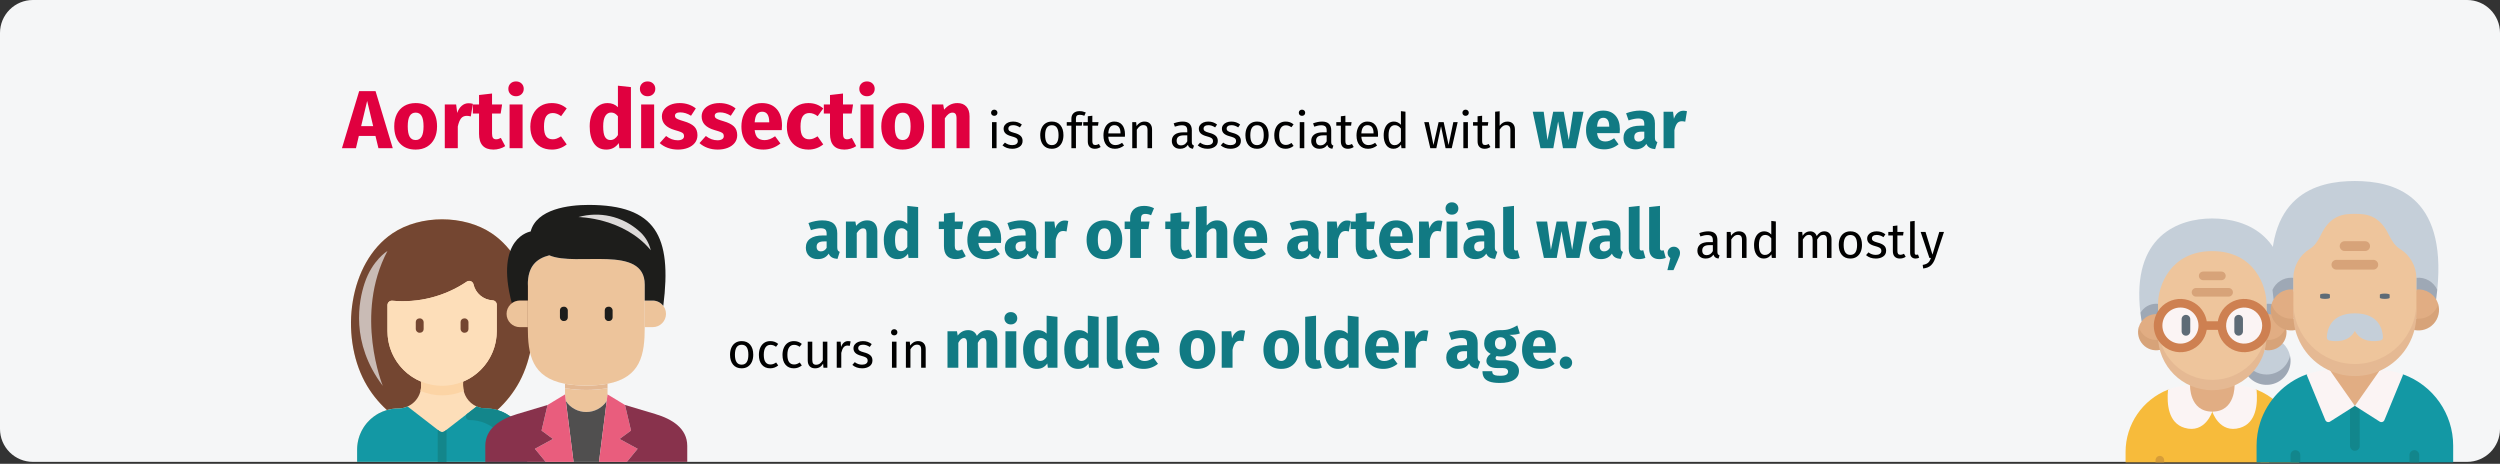 <?xml version="1.0" encoding="UTF-8"?>
<svg xmlns="http://www.w3.org/2000/svg" xmlns:xlink="http://www.w3.org/1999/xlink" width="911px" height="169px" viewBox="0 0 911 169" version="1.1">
  <rect x="0" y="0" width="911" height="169" fill="#333333" stroke="none"/>
  <title>aortendissektion-risikofaktoren-en</title>
  <g id="Page-1" stroke="none" stroke-width="1" fill="none" fill-rule="evenodd">
    <g id="vorlage" transform="translate(2, -1508)">
      <g id="aortendissektion-risikofaktoren-en" transform="translate(-2, 1508)">
        <path d="M911,12 L911,156.307 C911,162.933 905.627,168.307 899,168.307 L12,168.307 C8.817,168.307 5.764,167.044 3.514,164.793 C1.263,162.542 0,159.49 0,156.307 L0,12 C0,8.817 1.263,5.764 3.514,3.514 C5.764,1.263 8.817,0 12,0 L899,0 C905.627,0.002 911,5.373 911,12 Z" id="Path" fill="#F5F6F7" fill-rule="nonzero"></path>
        <g id="Group" transform="translate(774.559, 65.962)" fill-rule="nonzero">
          <g transform="translate(0, 13.644)">
            <g>
              <path d="M63.2,85.078 L63.2,88.865 L0,88.865 L0,85.078 C0.001,75.053 6.139,66.051 15.471,62.388 L47.738,62.388 C53.387,64.613 58.006,68.861 60.695,74.305 L60.695,74.314 C62.349,77.661 63.206,81.345 63.2,85.078 L63.2,85.078 Z" id="Path" fill="#F7BB3B"></path>
              <path d="M41.716,76.297 C47.632,74.539 48.224,67.668 47.733,62.388 C45.174,61.384 42.463,60.823 39.715,60.727 L31.6,70.391 C31.6,70.391 34.199,78.533 41.716,76.298 L41.716,76.297 Z" id="Path" fill="#FBF4F4"></path>
              <path d="M21.484,76.297 C15.568,74.539 14.976,67.668 15.467,62.388 C18.026,61.384 20.737,60.823 23.485,60.727 L31.6,70.391 C31.6,70.391 29.001,78.532 21.484,76.297 Z" id="Path" fill="#FBF4F4"></path>
              <path d="M39.715,60.71 C39.715,60.71 40.087,70.391 31.6,70.391 C23.113,70.391 23.485,60.71 23.485,60.71 L39.715,60.71 Z" id="Path" fill="#E1AD83"></path>
              <path d="M57.795,34.419 C61.121,6.317 43.944,1.42108547e-14 31.601,1.42108547e-14 C19.257,1.42108547e-14 2.081,6.317 5.406,34.419 L57.795,34.419 Z" id="Path" fill="#C5CFD9"></path>
              <path d="M11.14,31.085 C8.769,31.085 6.58,32.357 5.408,34.418 C5.527,35.424 5.67,36.455 5.843,37.518 L11.821,37.518 L11.821,31.12 C11.595,31.097 11.367,31.085 11.14,31.085 L11.14,31.085 Z" id="Path" fill="#9EA8B5"></path>
              <path d="M57.359,37.518 C57.532,36.455 57.674,35.424 57.793,34.418 C56.621,32.357 54.433,31.084 52.062,31.085 C51.834,31.085 51.607,31.096 51.38,31.12 L51.38,37.517 L57.359,37.518 Z" id="Path" fill="#9EA8B5"></path>
              <path d="M46.74,55.536 C46.74,55.536 47.192,58.664 51.38,58.664 C55.563,58.664 59.877,53.961 59.919,50.009 C59.532,48.259 58.616,46.67 57.296,45.458 L50.717,47.905 L47.524,51.617 L46.74,55.536 L46.74,55.536 Z" id="Path" fill="#C5CFD9"></path>
              <path d="M51.38,56.872 C49.738,56.874 48.13,56.411 46.74,55.536 L44.007,56.579 L44.746,57.587 C47.357,60.628 51.701,61.505 55.287,59.714 C58.872,57.923 60.781,53.923 59.919,50.009 C59.035,54.017 55.484,56.871 51.38,56.872 L51.38,56.872 Z" id="Path" fill="#9EA8B5"></path>
              <path d="M4.819,39.564 C4.819,42.314 8.152,46.067 11.139,46.067 L11.873,44.234 L14.269,41.217 L11.821,34.887 C8.667,34.561 5.726,36.525 4.819,39.564 L4.819,39.564 Z" id="Path" fill="#E1AD83"></path>
              <path d="M11.14,44.276 C8.223,44.275 5.652,42.359 4.819,39.564 C4.157,41.789 4.714,44.199 6.285,45.908 C7.857,47.618 10.211,48.376 12.484,47.905 L13.886,46.098 L11.873,44.234 C11.63,44.261 11.385,44.275 11.14,44.276 L11.14,44.276 Z" id="Path" fill="#D7A379"></path>
              <path d="M58.383,39.564 C58.383,42.314 55.05,46.067 52.062,46.067 L51.328,44.234 L48.932,41.217 L51.38,34.887 C54.535,34.561 57.475,36.525 58.383,39.564 L58.383,39.564 Z" id="Path" fill="#E1AD83"></path>
              <path d="M52.062,44.276 C54.979,44.275 57.549,42.359 58.383,39.564 C59.044,41.789 58.487,44.199 56.916,45.908 C55.345,47.618 52.991,48.376 50.718,47.905 L49.316,46.098 L51.328,44.234 C51.572,44.261 51.817,44.275 52.062,44.276 L52.062,44.276 Z" id="Path" fill="#D7A379"></path>
              <path d="M31.599,60.802 C36.845,60.802 41.876,58.718 45.585,55.009 C49.295,51.299 51.379,46.268 51.379,41.023 L51.379,31.294 C51.379,24.409 46.766,11.9 31.6,11.9 C16.434,11.9 11.821,24.409 11.821,31.294 L11.821,41.022 C11.821,51.946 20.677,60.802 31.601,60.802 L31.599,60.802 Z" id="Path" fill="#EEC59C"></path>
              <path d="M31.6,58.827 L31.6,58.827 C20.677,58.826 11.821,49.971 11.821,39.047 L11.821,42.814 C11.821,53.738 20.676,62.593 31.6,62.593 C42.523,62.593 51.379,53.738 51.379,42.814 L51.379,39.047 C51.378,49.971 42.523,58.826 31.6,58.827 L31.6,58.827 Z" id="Path" fill="#E5B993"></path>
              <circle id="Oval" fill="#FBF4F4" cx="19.988" cy="39.051" r="8.141"></circle>
              <circle id="Oval" fill="#FBF4F4" cx="43.233" cy="39.016" r="8.145"></circle>
              <g transform="translate(10.912, 86.521)" fill="#D79D38" id="Path">
                <path d="M3.146,1.573 L3.146,2.344 L-1.13686838e-13,2.344 L-1.13686838e-13,1.573 C-1.13686838e-13,0.704 0.704,0 1.573,0 C2.442,0 3.146,0.704 3.146,1.573 Z"></path>
                <path d="M41.376,1.573 L41.376,2.344 L38.239,2.344 L38.239,1.573 C38.239,0.707 38.942,0.004 39.808,0.004 C40.675,0.004 41.377,0.707 41.377,1.573 L41.376,1.573 Z"></path>
              </g>
            </g>
            <g transform="translate(20.425, 19.352)" id="Path">
              <path d="M1.572,23.368 C1.989,23.368 2.389,23.203 2.684,22.908 C2.979,22.613 3.145,22.213 3.145,21.796 L3.145,17.353 C3.145,16.485 2.441,15.781 1.572,15.781 C0.704,15.781 0,16.485 0,17.353 L0,21.796 C-5.30427485e-05,22.213 0.166,22.613 0.46,22.908 C0.755,23.203 1.155,23.368 1.572,23.368 L1.572,23.368 Z" fill="#5E6B76"></path>
              <path d="M20.778,15.78 C20.361,15.78 19.961,15.946 19.666,16.241 C19.371,16.536 19.206,16.936 19.206,17.353 L19.206,21.796 C19.213,22.659 19.915,23.356 20.778,23.356 C21.642,23.356 22.344,22.659 22.351,21.796 L22.351,17.353 C22.351,16.936 22.185,16.536 21.89,16.241 C21.595,15.946 21.195,15.78 20.778,15.78 L20.778,15.78 Z" fill="#5E6B76"></path>
              <g transform="translate(3.681, 0)" fill="#D7A379">
                <path d="M1.56,9.133 L13.43,9.133 C13.995,9.138 14.519,8.839 14.802,8.351 C15.086,7.862 15.086,7.259 14.802,6.771 C14.519,6.283 13.995,5.984 13.43,5.988 L1.56,5.988 C0.696,5.995 0,6.697 0,7.561 C0,8.424 0.696,9.126 1.56,9.133 Z"></path>
                <path d="M4.181,3.145 L10.809,3.145 C11.677,3.145 12.381,2.441 12.381,1.573 C12.381,0.704 11.677,0 10.809,0 L4.181,0 C3.312,0 2.608,0.704 2.608,1.573 C2.608,2.441 3.312,3.145 4.181,3.145 Z"></path>
              </g>
            </g>
            <path d="M52.808,37.522 C52.666,36.596 52.388,35.697 51.985,34.852 C51.916,34.705 51.837,34.558 51.759,34.419 C51.644,34.198 51.517,33.984 51.378,33.778 C49.519,30.889 46.272,29.198 42.84,29.33 C39.408,29.462 36.3,31.397 34.668,34.419 C34.153,35.367 33.801,36.396 33.628,37.461 L29.572,37.461 C29.399,36.396 29.048,35.367 28.532,34.419 C26.9,31.397 23.792,29.462 20.36,29.33 C16.928,29.198 13.681,30.889 11.822,33.778 C11.683,33.986 11.562,34.202 11.441,34.419 C11.363,34.558 11.293,34.705 11.224,34.852 C10.816,35.695 10.539,36.595 10.4,37.522 C10.027,39.856 10.523,42.246 11.796,44.239 C11.807,44.264 11.822,44.287 11.839,44.308 L11.891,44.386 C11.987,44.533 12.082,44.672 12.186,44.811 C12.431,45.142 12.7,45.455 12.992,45.747 L12.992,45.755 C13.201,45.979 13.424,46.191 13.659,46.388 C16.319,48.684 20.012,49.362 23.314,48.161 C26.616,46.959 29.01,44.066 29.572,40.598 L33.628,40.598 C34.19,44.066 36.584,46.959 39.886,48.161 C43.188,49.362 46.881,48.684 49.541,46.388 C49.776,46.191 49.999,45.98 50.208,45.755 L50.208,45.747 C50.5,45.455 50.769,45.142 51.014,44.811 C51.118,44.672 51.214,44.533 51.309,44.386 L51.361,44.308 C51.378,44.287 51.393,44.264 51.404,44.239 C52.683,42.249 53.183,39.857 52.808,37.522 L52.808,37.522 Z M19.986,45.608 C16.357,45.603 13.417,42.659 13.416,39.03 L13.416,39.012 C13.428,35.384 16.377,32.451 20.006,32.46 C23.634,32.469 26.57,35.416 26.564,39.044 C26.559,42.672 23.615,45.61 19.986,45.608 L19.986,45.608 Z M38.534,34.419 C40.403,32.522 43.232,31.941 45.697,32.947 C48.163,33.954 49.777,36.349 49.784,39.012 L49.784,39.03 C49.788,42.002 47.798,44.607 44.93,45.385 C42.062,46.162 39.029,44.919 37.531,42.352 C36.034,39.785 36.445,36.533 38.534,34.419 L38.534,34.419 Z" id="Shape" fill="#CE8051"></path>
          </g>
          <g transform="translate(47.736, 0)" id="Path">
            <g>
              <path d="M65.848,39.678 C69.337,4.908 49.785,0 35.822,0 C21.859,0 2.307,4.908 5.796,39.678 L65.848,39.678 Z" fill="#C5CFD9"></path>
              <path d="M12.629,35.236 C9.673,35.236 6.995,36.977 5.796,39.678 C5.909,40.805 6.047,41.962 6.208,43.151 L13.402,43.151 L13.402,35.276 C13.145,35.249 12.887,35.236 12.629,35.236 L12.629,35.236 Z" fill="#9EA8B5"></path>
              <path d="M65.436,43.151 C65.598,41.962 65.735,40.804 65.848,39.678 C64.533,36.719 61.463,34.942 58.242,35.276 L58.242,43.151 L65.436,43.151 Z" fill="#9EA8B5"></path>
              <path d="M11.887,52.307 L13.46,50.14 L15.432,48.531 L13.402,39.545 C9.825,39.175 6.492,41.401 5.464,44.846 C5.464,47.915 8.5,52.306 11.887,52.306 L11.887,52.307 Z" fill="#E1AD83"></path>
              <path d="M12.629,50.188 C9.322,50.187 6.409,48.015 5.464,44.847 C4.714,47.369 5.346,50.101 7.127,52.038 C8.908,53.976 11.576,54.836 14.153,54.301 L15.751,52.307 L13.461,50.141 C13.185,50.172 12.907,50.187 12.629,50.188 L12.629,50.188 Z" fill="#D7A379"></path>
              <path d="M71.642,96.442 L71.642,102.509 L0,102.509 L0,96.442 C-0.002,93.562 0.445,90.699 1.326,87.957 L1.326,87.948 C3.965,79.834 10.192,73.386 18.209,70.467 L53.432,70.467 C64.365,74.429 71.644,84.814 71.642,96.442 Z" fill="#1398A4"></path>
              <path d="M34.042,79.389 L34.042,96.522 C34.042,97.505 34.839,98.301 35.821,98.301 C36.804,98.301 37.6,97.505 37.6,96.522 L37.6,79.389 L34.042,79.389 Z" fill="#12868C"></path>
              <polygon fill="#E1AD83" points="35.821 81.924 29.191 75.37 26.623 68.816 45.02 68.816 42.451 75.37"></polygon>
              <path d="M15.93,99.857 L15.93,102.509 L12.377,102.509 L12.377,99.857 C12.377,98.875 13.172,98.08 14.153,98.08 C15.135,98.08 15.93,98.875 15.93,99.857 Z" fill="#12868C"></path>
              <path d="M59.265,99.857 L59.265,102.509 L55.711,102.509 L55.711,99.857 C55.707,99.219 56.044,98.627 56.596,98.307 C57.148,97.986 57.829,97.986 58.38,98.307 C58.932,98.627 59.27,99.219 59.265,99.857 Z" fill="#12868C"></path>
              <path d="M18.208,70.464 L25.054,87.116 C25.188,87.441 25.458,87.689 25.792,87.796 C26.127,87.902 26.491,87.854 26.787,87.666 L35.821,81.925 L26.637,68.836 C23.759,68.935 20.915,69.484 18.208,70.464 L18.208,70.464 Z" fill="#FBF4F4"></path>
              <path d="M45.006,68.836 L35.821,81.924 L44.855,87.666 C45.151,87.854 45.516,87.902 45.85,87.795 C46.184,87.689 46.455,87.44 46.588,87.116 L53.434,70.463 C50.727,69.484 47.883,68.934 45.006,68.836 Z" fill="#FBF4F4"></path>
              <path d="M59.756,52.307 L58.182,50.14 L56.21,48.531 L58.24,39.545 C61.816,39.175 65.15,41.401 66.178,44.846 C66.178,47.915 63.142,52.306 59.755,52.306 L59.756,52.307 Z" fill="#E1AD83"></path>
              <path d="M59.014,50.188 C62.32,50.187 65.234,48.015 66.179,44.847 C66.928,47.369 66.297,50.101 64.516,52.038 C62.735,53.976 60.067,54.836 57.49,54.301 L55.892,52.307 L58.182,50.141 C58.458,50.172 58.736,50.187 59.014,50.188 L59.014,50.188 Z" fill="#D7A379"></path>
              <path d="M35.82,68.921 C48.203,68.921 58.24,58.883 58.24,46.501 L58.24,35.381 C58.216,31.01 55.923,26.965 52.184,24.7 C50.569,23.707 49.332,21.978 48.144,19.51 C44.616,12.184 39.571,11.97 35.821,11.97 C32.073,11.97 27.027,12.184 23.499,19.51 C22.311,21.978 21.073,23.707 19.459,24.7 C15.72,26.965 13.426,31.01 13.402,35.381 L13.402,46.5 C13.402,58.883 23.44,68.921 35.822,68.921 L35.821,68.921 L35.82,68.921 Z" fill="#EEC59C"></path>
              <path d="M35.821,66.681 L35.821,66.681 C23.439,66.681 13.401,56.644 13.401,44.261 L13.401,48.532 C13.356,56.571 17.62,64.019 24.575,68.052 C31.53,72.085 40.112,72.085 47.067,68.052 C54.022,64.019 58.286,56.571 58.241,48.532 L58.241,44.261 C58.24,56.644 48.203,66.681 35.821,66.681 L35.821,66.681 Z" fill="#E5B993"></path>
              <path d="M35.82,54.616 C38.078,58.947 43.08,58.506 45.127,58.115 C45.672,58.013 46.062,57.529 46.045,56.974 C45.964,54.548 44.885,48.217 35.821,48.217 C26.757,48.217 25.679,54.548 25.598,56.974 C25.581,57.529 25.97,58.013 26.516,58.115 C28.563,58.505 33.564,58.947 35.822,54.616 L35.82,54.616 Z" fill="#C5CFD9"></path>
            </g>
            <g transform="translate(23.155, 21.937)">
              <path d="M3.565,20.614 L3.565,19.484 C3.565,19.263 2.767,19.084 1.782,19.084 C0.798,19.084 0,19.263 0,19.484 L0,20.614 C0,20.835 0.798,21.014 1.782,21.014 C2.767,21.014 3.565,20.835 3.565,20.614 Z" fill="#5E6B76"></path>
              <path d="M23.553,21.014 C24.537,21.014 25.335,20.835 25.335,20.614 L25.335,19.484 C25.335,19.263 24.537,19.084 23.553,19.084 C22.569,19.084 21.77,19.263 21.77,19.484 L21.77,20.614 C21.77,20.835 22.568,21.014 23.553,21.014 Z" fill="#5E6B76"></path>
              <g transform="translate(4.145, 0)" fill="#D7A379">
                <path d="M1.796,10.353 L15.25,10.353 C16.229,10.345 17.019,9.549 17.019,8.57 C17.019,7.591 16.229,6.795 15.25,6.788 L1.796,6.788 C1.156,6.783 0.562,7.122 0.241,7.675 C-0.08,8.229 -0.08,8.912 0.241,9.465 C0.562,10.019 1.156,10.357 1.796,10.353 Z"></path>
                <path d="M4.766,3.565 L12.279,3.565 C13.258,3.558 14.048,2.762 14.048,1.782 C14.048,0.803 13.258,0.007 12.279,0 L4.766,0 C3.787,0.007 2.997,0.803 2.997,1.782 C2.997,2.762 3.787,3.558 4.766,3.565 L4.766,3.565 Z"></path>
              </g>
            </g>
          </g>
        </g>
        <g id="Group" transform="translate(127.901, 74.67)">
          <g transform="translate(-0, 5.249)" fill-rule="nonzero">
            <path d="M64.17,83.282 C64.178,83.498 64.187,83.707 64.187,83.923 L64.187,88.387 L2.232,88.387 L2.232,83.923 C2.232,83.707 2.241,83.498 2.249,83.282 C2.249,83.14 2.257,82.998 2.274,82.857 C2.282,82.724 2.291,82.599 2.299,82.474 C2.308,82.407 2.316,82.349 2.324,82.291 C2.341,82.066 2.374,81.849 2.407,81.633 C2.441,81.391 2.491,81.141 2.541,80.9 C2.582,80.667 2.641,80.433 2.699,80.2 C2.749,80.008 2.799,79.808 2.865,79.617 C2.924,79.417 2.982,79.225 3.049,79.034 C3.115,78.842 3.182,78.651 3.257,78.468 C3.407,78.093 3.565,77.718 3.74,77.36 C3.823,77.177 3.915,77.002 4.015,76.827 C4.206,76.477 4.406,76.136 4.615,75.802 C4.623,75.802 4.623,75.794 4.631,75.786 C4.946,75.298 5.288,74.828 5.656,74.378 C5.789,74.22 5.922,74.062 6.072,73.904 C6.339,73.612 6.614,73.321 6.897,73.054 C7.038,72.92 7.172,72.796 7.313,72.671 C7.922,72.133 8.574,71.646 9.262,71.213 C9.429,71.105 9.595,71.005 9.762,70.913 C9.92,70.822 10.087,70.73 10.253,70.638 C11.078,70.209 11.939,69.855 12.827,69.581 C12.914,69.548 13.003,69.52 13.093,69.498 C9.849,66.558 7.129,63.088 5.048,59.237 C-4.121,42.147 -0.815,15.872 15.1,5.128 C25.236,-1.718 41.201,-1.701 51.312,5.128 C67.227,15.872 70.533,42.147 61.364,59.237 C59.287,63.089 56.566,66.556 53.319,69.489 L53.319,69.498 C53.385,69.514 53.452,69.539 53.519,69.556 C55.589,70.181 57.499,71.25 59.116,72.687 C59.249,72.804 59.382,72.929 59.516,73.054 C59.657,73.179 59.79,73.312 59.924,73.454 C60.553,74.097 61.122,74.796 61.623,75.544 C61.764,75.735 61.889,75.944 62.014,76.152 C62.156,76.368 62.281,76.593 62.405,76.826 C62.505,77.018 62.614,77.218 62.705,77.426 C62.889,77.801 63.055,78.184 63.205,78.584 C63.255,78.7 63.297,78.825 63.339,78.95 C63.371,79.026 63.399,79.104 63.422,79.183 C63.472,79.325 63.514,79.467 63.555,79.616 C63.622,79.808 63.672,79.999 63.722,80.199 C63.78,80.433 63.838,80.666 63.88,80.899 C63.93,81.149 63.98,81.391 64.013,81.641 C64.047,81.857 64.08,82.074 64.097,82.298 L64.122,82.474 C64.13,82.598 64.138,82.732 64.147,82.857 C64.163,82.998 64.171,83.14 64.17,83.282 Z" id="Path" fill="#FDDEB9"></path>
            <path d="M13.293,40.756 C13.291,48.814 18.147,56.079 25.593,59.161 L25.563,59.236 L25.563,60.609 C25.561,62.817 24.682,64.934 23.119,66.494 C21.556,68.053 19.437,68.928 17.229,68.925 C15.83,68.924 14.438,69.118 13.093,69.502 C9.849,66.56 7.128,63.089 5.045,59.236 C-4.121,42.148 -0.814,15.874 15.103,5.126 C25.239,-1.717 41.202,-1.699 51.31,5.126 C67.227,15.874 70.533,42.148 61.367,59.236 C59.286,63.086 56.565,66.555 53.321,69.494 L53.319,69.502 C49.654,68.452 48.529,69.453 45.728,68.179 C42.757,66.832 40.849,63.871 40.85,60.609 L40.85,59.236 L40.82,59.161 C48.266,56.079 53.121,48.814 53.12,40.756 L53.12,31.124 C53.119,30.269 52.45,29.563 51.597,29.517 C48.206,29.355 45.346,26.936 44.624,23.619 C44.485,23.122 44.116,22.722 43.631,22.544 C43.147,22.366 42.607,22.432 42.179,22.721 C34.206,28.1 24.616,30.552 15.039,29.661 C14.59,29.621 14.145,29.773 13.812,30.077 C13.48,30.382 13.291,30.813 13.292,31.264 L13.293,40.756 Z" id="Path" fill="#744631"></path>
            <path d="M51.597,29.518 C52.451,29.564 53.119,30.269 53.12,31.124 L53.12,40.756 C53.12,51.754 44.204,60.67 33.206,60.67 C22.208,60.67 13.293,51.754 13.293,40.756 L13.293,31.264 C13.292,30.813 13.481,30.382 13.813,30.077 C14.145,29.772 14.591,29.621 15.04,29.661 C24.616,30.552 34.206,28.1 42.18,22.721 C42.607,22.432 43.148,22.366 43.632,22.544 C44.117,22.722 44.486,23.122 44.624,23.619 C45.347,26.936 48.206,29.355 51.597,29.518 L51.597,29.518 Z" id="Path" fill="#FDDEB9"></path>
            <path d="M64.187,83.923 L64.187,88.387 L2.232,88.387 L2.232,83.923 C2.232,83.707 2.241,83.498 2.249,83.282 C2.249,83.14 2.257,82.998 2.274,82.857 C2.282,82.724 2.291,82.599 2.299,82.474 C2.308,82.407 2.316,82.349 2.324,82.291 C2.341,82.066 2.374,81.849 2.407,81.633 C2.441,81.391 2.491,81.141 2.541,80.9 C2.582,80.667 2.641,80.433 2.699,80.2 C2.749,80.008 2.799,79.808 2.865,79.617 C2.924,79.417 2.982,79.225 3.049,79.034 C3.115,78.842 3.182,78.651 3.257,78.468 C3.407,78.093 3.565,77.718 3.74,77.36 C3.823,77.177 3.915,77.002 4.015,76.827 C4.206,76.477 4.406,76.136 4.615,75.802 C4.623,75.802 4.623,75.794 4.631,75.786 C4.941,75.294 5.283,74.824 5.656,74.378 C5.789,74.22 5.922,74.062 6.072,73.904 C6.33,73.612 6.614,73.321 6.897,73.054 C7.038,72.92 7.172,72.796 7.313,72.671 C7.922,72.133 8.574,71.646 9.262,71.213 C9.429,71.105 9.595,71.005 9.762,70.913 C9.92,70.822 10.087,70.73 10.253,70.638 C11.078,70.209 11.939,69.855 12.827,69.581 C13.043,69.514 13.26,69.447 13.485,69.397 C13.962,69.272 14.446,69.172 14.934,69.097 C15.234,69.056 15.525,69.014 15.825,68.989 C16,68.972 16.183,68.956 16.366,68.947 C16.658,68.931 16.941,68.923 17.232,68.923 C17.536,68.923 17.839,68.906 18.14,68.873 C18.29,68.856 18.44,68.839 18.59,68.814 C18.757,68.789 18.915,68.756 19.073,68.723 C19.198,68.689 19.323,68.656 19.448,68.623 C19.614,68.581 19.781,68.531 19.948,68.473 C20.048,68.439 20.148,68.406 20.248,68.364 C20.331,68.331 20.423,68.298 20.506,68.256 C20.564,68.231 20.631,68.206 20.689,68.181 L20.739,68.289 C21.864,69.155 29.234,74.869 31.599,76.693 L32.224,77.176 C32.802,77.626 33.612,77.626 34.19,77.176 L34.814,76.693 C36.288,75.56 39.694,72.92 42.334,70.871 C42.343,70.871 42.351,70.863 42.359,70.854 L43.509,69.972 C43.767,69.772 44.017,69.58 44.241,69.405 L45.682,68.289 L45.732,68.181 C46.014,68.309 46.303,68.421 46.598,68.514 C46.714,68.56 46.834,68.597 46.956,68.623 C47.098,68.669 47.243,68.705 47.389,68.731 C47.62,68.782 47.854,68.821 48.089,68.847 C48.189,68.856 48.289,68.872 48.398,68.881 C48.656,68.897 48.922,68.914 49.189,68.922 L49.205,68.922 C49.614,68.939 50.03,68.947 50.488,68.981 L50.496,68.981 C50.646,68.997 50.796,69.006 50.946,69.031 C51.138,69.047 51.321,69.072 51.496,69.097 C51.982,69.171 52.463,69.271 52.937,69.397 C53.062,69.422 53.187,69.464 53.32,69.497 C53.387,69.514 53.453,69.539 53.52,69.555 C55.591,70.181 57.5,71.25 59.117,72.687 C59.25,72.804 59.383,72.928 59.517,73.053 C59.658,73.178 59.792,73.312 59.925,73.453 C60.554,74.097 61.123,74.796 61.624,75.543 C61.765,75.735 61.89,75.943 62.015,76.151 C62.157,76.368 62.282,76.593 62.407,76.826 C62.507,77.018 62.615,77.217 62.707,77.426 C62.89,77.801 63.057,78.184 63.207,78.583 C63.257,78.7 63.298,78.825 63.34,78.95 C63.373,79.026 63.401,79.104 63.423,79.183 C63.473,79.325 63.515,79.466 63.556,79.616 C63.623,79.808 63.673,79.999 63.723,80.199 C63.781,80.432 63.84,80.665 63.881,80.899 C63.931,81.149 63.981,81.391 64.015,81.64 C64.048,81.857 64.081,82.073 64.098,82.298 L64.123,82.473 C64.131,82.598 64.14,82.731 64.148,82.856 C64.165,82.997 64.173,83.139 64.173,83.281 C64.178,83.498 64.187,83.707 64.187,83.923 Z" id="Path" fill="#1398A4"></path>
            <path d="M41.077,62.538 C36.051,64.694 30.361,64.694 25.335,62.538 C25.558,61.452 25.634,60.342 25.563,59.236 L25.593,59.161 C30.469,61.174 35.944,61.174 40.82,59.161 L40.85,59.236 C40.778,60.342 40.855,61.452 41.077,62.538 L41.077,62.538 Z" id="Path" fill="#FCD4A5"></path>
            <path d="M34.813,76.694 L34.813,88.387 L31.598,88.387 L31.598,76.694 L32.223,77.177 C32.801,77.627 33.61,77.627 34.188,77.177 L34.813,76.694 Z" id="Path" fill="#13868B"></path>
            <path d="M64.187,83.923 L64.187,88.387 L58.149,88.387 L58.149,88.145 C58.149,84.161 56.565,80.341 53.744,77.527 C50.924,74.713 47.1,73.137 43.116,73.146 C42.578,73.137 42.103,72.793 41.928,72.284 C41.753,71.775 41.915,71.211 42.333,70.873 C42.342,70.873 42.35,70.864 42.358,70.856 L43.508,69.973 L44.24,69.407 L45.681,68.291 L45.731,68.183 C46.013,68.311 46.302,68.422 46.597,68.516 C46.714,68.557 46.839,68.591 46.955,68.624 C47.097,68.666 47.247,68.699 47.388,68.732 C47.619,68.784 47.853,68.823 48.088,68.849 C48.188,68.866 48.288,68.874 48.397,68.882 C48.659,68.913 48.923,68.927 49.188,68.924 L49.204,68.924 C49.613,68.941 50.029,68.949 50.487,68.982 L50.495,68.982 C50.645,68.999 50.795,69.007 50.945,69.032 C51.137,69.049 51.32,69.074 51.495,69.099 C51.98,69.173 52.461,69.273 52.936,69.399 C53.128,69.449 53.328,69.499 53.519,69.557 C55.59,70.183 57.499,71.251 59.116,72.689 C59.249,72.805 59.382,72.93 59.516,73.055 C59.649,73.18 59.791,73.313 59.924,73.455 C60.553,74.098 61.122,74.798 61.623,75.545 C61.764,75.737 61.889,75.945 62.014,76.153 C62.156,76.37 62.281,76.594 62.406,76.827 C62.506,77.019 62.614,77.219 62.706,77.427 C62.889,77.802 63.056,78.185 63.206,78.585 C63.256,78.702 63.297,78.827 63.339,78.951 C63.372,79.027 63.399,79.105 63.422,79.185 C63.472,79.326 63.514,79.468 63.555,79.618 C63.622,79.809 63.672,80.001 63.722,80.201 C63.78,80.434 63.839,80.667 63.88,80.901 C63.93,81.151 63.98,81.392 64.014,81.642 C64.047,81.858 64.08,82.075 64.097,82.3 L64.122,82.475 C64.13,82.6 64.138,82.733 64.147,82.858 C64.163,82.999 64.172,83.141 64.172,83.282 C64.178,83.498 64.187,83.707 64.187,83.923 Z" id="Path" fill="#13868B"></path>
            <path d="M4.955,23.299 C2.847,29.699 -0.312,44.874 11.586,60.693 C11.586,60.693 1.016,34.752 13.293,11.523 C13.293,11.523 7.729,14.879 4.955,23.299 Z" id="Path" fill="#C9BBB5"></path>
            <rect id="Rectangle" fill="#744631" x="39.937" y="36.108" width="2.868" height="5.217" rx="1.302"></rect>
            <rect id="Rectangle" fill="#744631" x="23.608" y="36.108" width="2.868" height="5.217" rx="1.302"></rect>
          </g>
          <g transform="translate(48.942, 0)">
            <g id="Path">
              <path d="M36.796,67.428 C39.393,67.456 41.987,67.238 44.542,66.776 L44.542,69.055 L44.235,71.488 C42.575,73.973 39.784,75.465 36.796,75.465 C33.808,75.465 31.017,73.973 29.357,71.488 L29.049,69.055 L29.049,66.776 C31.605,67.238 34.199,67.456 36.796,67.428 Z" fill="#EDC49B"></path>
              <path d="M44.235,71.488 C42.575,73.973 39.784,75.465 36.796,75.465 C33.808,75.465 31.018,73.973 29.358,71.488 L32.164,93.636 L41.428,93.636 L44.235,71.488 Z" fill="#504F4F"></path>
              <polygon fill="#E95D7D" points="32.164 93.636 29.358 71.488 29.05 69.056 22.69 72.896 20.496 82.238 24.66 85.288 18.075 88.87 21.997 93.637"></polygon>
              <path d="M24.659,85.287 L20.496,82.237 L22.689,72.895 L11.62,76.207 C5.497,78.038 0,81.436 0,87.827 L0,93.637 L21.996,93.637 L18.074,88.871 L24.659,85.287 Z" fill="#88324C"></path>
              <polygon fill="#E95D7D" points="44.235 71.488 41.428 93.636 51.596 93.636 55.518 88.87 48.933 85.287 53.097 82.237 50.903 72.895 44.543 69.055"></polygon>
              <path d="M53.097,82.237 L48.933,85.287 L55.518,88.87 L51.596,93.636 L73.592,93.636 L73.592,87.826 C73.592,81.435 68.095,78.038 61.972,76.206 L50.902,72.894 L53.097,82.237 Z" fill="#88324C"></path>
              <path d="M44.542,65.194 L44.542,66.776 C39.415,67.646 34.177,67.646 29.049,66.776 L29.049,65.194 C34.177,66.064 39.415,66.064 44.542,65.194 L44.542,65.194 Z" fill="#E4B892"></path>
              <path d="M58.099,29.05 L58.099,44.543 C58.099,54.46 56.712,62.85 44.542,65.193 C39.415,66.063 34.177,66.063 29.049,65.193 C16.879,62.849 15.493,54.46 15.493,44.543 L15.493,29.05 C15.493,22.436 18.547,19.587 23.315,18.36 C33.109,22.626 58.099,14.277 58.099,29.05 Z" fill="#EDC49B"></path>
              <path d="M58.099,44.543 L58.099,34.86 L61.004,34.86 C63.678,34.86 65.846,37.027 65.846,39.701 C65.846,42.375 63.678,44.543 61.004,44.543 L58.099,44.543 Z" fill="#EDC49B"></path>
              <path d="M60.036,34.86 L58.099,34.86 L58.099,29.05 C58.099,14.276 33.108,22.626 23.314,18.36 C18.547,19.587 15.493,22.437 15.493,29.05 L15.493,34.86 L12.588,34.86 C11.534,34.859 10.509,35.205 9.67,35.845 C3.279,11.746 16.519,9.685 16.519,9.685 C18.719,1.474 30.351,0 37.633,0 C62.051,0 68.098,11.3 64.862,36.784 C63.948,35.574 62.52,34.862 61.004,34.86 L60.036,34.86 L60.036,34.86 Z" fill="#1D1D1B"></path>
              <path d="M15.493,34.86 L15.493,44.543 L12.588,44.543 C9.914,44.543 7.747,42.375 7.747,39.701 C7.747,37.027 9.914,34.86 12.588,34.86 L15.493,34.86 Z" fill="#EDC49B"></path>
            </g>
            <rect id="Rectangle" fill="#1D1D1B" fill-rule="nonzero" x="43.527" y="37.093" width="2.868" height="5.217" rx="1.302"></rect>
            <rect id="Rectangle" fill="#1D1D1B" fill-rule="nonzero" x="27.197" y="37.093" width="2.868" height="5.217" rx="1.302"></rect>
            <path d="M55.784,9.308 C49.786,4.105 41.571,2.271 33.93,4.429 C33.93,4.429 50.446,4.566 60.3,16.519 C59.639,13.68 58.05,11.142 55.784,9.308 L55.784,9.308 Z" id="Path" fill="#DDDAD9" fill-rule="nonzero"></path>
          </g>
        </g>
        <g id="Aortic-dissection-is" transform="translate(124.61, 29.67)" fill-rule="nonzero">
          <path d="M5.1,24.33 L6.15,19.86 L12.21,19.86 L13.29,24.33 L18.51,24.33 L12.24,3.54 L6.27,3.54 L0,24.33 L5.1,24.33 Z M11.37,16.29 L6.99,16.29 L9.18,7.11 L11.37,16.29 Z M26.85,24.84 C28.45,24.84 29.835,24.49 31.005,23.79 C32.175,23.09 33.075,22.105 33.705,20.835 C34.335,19.565 34.65,18.08 34.65,16.38 C34.65,13.7 33.96,11.615 32.58,10.125 C31.2,8.635 29.29,7.89 26.85,7.89 C25.25,7.89 23.865,8.24 22.695,8.94 C21.525,9.64 20.625,10.625 19.995,11.895 C19.365,13.165 19.05,14.65 19.05,16.35 C19.05,19.03 19.745,21.115 21.135,22.605 C22.525,24.095 24.43,24.84 26.85,24.84 Z M26.85,21.36 C25.87,21.36 25.145,20.96 24.675,20.16 C24.205,19.36 23.97,18.09 23.97,16.35 C23.97,14.65 24.21,13.395 24.69,12.585 C25.17,11.775 25.89,11.37 26.85,11.37 C27.83,11.37 28.555,11.77 29.025,12.57 C29.495,13.37 29.73,14.64 29.73,16.38 C29.73,18.08 29.49,19.335 29.01,20.145 C28.53,20.955 27.81,21.36 26.85,21.36 Z M42.21,24.33 L42.21,16.44 C42.49,15.14 42.875,14.165 43.365,13.515 C43.855,12.865 44.57,12.54 45.51,12.54 C45.87,12.54 46.35,12.61 46.95,12.75 L46.95,12.75 L47.7,8.16 C47.22,8.02 46.69,7.95 46.11,7.95 C45.19,7.95 44.365,8.265 43.635,8.895 C42.905,9.525 42.36,10.39 42,11.49 L42,11.49 L41.61,8.4 L37.47,8.4 L37.47,24.33 L42.21,24.33 Z M55.17,24.84 C55.93,24.84 56.695,24.73 57.465,24.51 C58.235,24.29 58.91,23.98 59.49,23.58 L59.49,23.58 L57.9,20.58 C57.3,20.92 56.73,21.09 56.19,21.09 C55.67,21.09 55.29,20.93 55.05,20.61 C54.81,20.29 54.69,19.76 54.69,19.02 L54.69,19.02 L54.69,11.7 L57.84,11.7 L58.35,8.4 L54.69,8.4 L54.69,4.41 L49.95,4.95 L49.95,8.4 L47.7,8.4 L47.7,11.7 L49.95,11.7 L49.95,19.08 C49.95,22.9 51.69,24.82 55.17,24.84 Z M63.42,5.4 C64.24,5.4 64.915,5.145 65.445,4.635 C65.975,4.125 66.24,3.48 66.24,2.7 C66.24,1.92 65.975,1.275 65.445,0.765 C64.915,0.255 64.24,0 63.42,0 C62.6,0 61.93,0.255 61.41,0.765 C60.89,1.275 60.63,1.92 60.63,2.7 C60.63,3.48 60.89,4.125 61.41,4.635 C61.93,5.145 62.6,5.4 63.42,5.4 Z M65.82,24.33 L65.82,8.4 L61.08,8.4 L61.08,24.33 L65.82,24.33 Z M76.53,24.84 C78.53,24.84 80.32,24.21 81.9,22.95 L81.9,22.95 L79.83,20.01 C79.21,20.39 78.68,20.665 78.24,20.835 C77.8,21.005 77.31,21.09 76.77,21.09 C75.75,21.09 74.97,20.74 74.43,20.04 C73.89,19.34 73.62,18.15 73.62,16.47 C73.62,14.73 73.89,13.47 74.43,12.69 C74.97,11.91 75.77,11.52 76.83,11.52 C77.85,11.52 78.86,11.9 79.86,12.66 L79.86,12.66 L81.9,9.84 C81.12,9.18 80.29,8.69 79.41,8.37 C78.53,8.05 77.54,7.89 76.44,7.89 C74.88,7.89 73.51,8.255 72.33,8.985 C71.15,9.715 70.24,10.73 69.6,12.03 C68.96,13.33 68.64,14.82 68.64,16.5 C68.64,18.18 68.96,19.645 69.6,20.895 C70.24,22.145 71.15,23.115 72.33,23.805 C73.51,24.495 74.91,24.84 76.53,24.84 Z M96.33,24.84 C98.23,24.84 99.74,24.05 100.86,22.47 L100.86,22.47 L101.1,24.33 L105.3,24.33 L105.3,2.07 L100.56,1.56 L100.56,9.39 C99.56,8.39 98.3,7.89 96.78,7.89 C95.5,7.89 94.365,8.25 93.375,8.97 C92.385,9.69 91.62,10.69 91.08,11.97 C90.54,13.25 90.27,14.7 90.27,16.32 C90.27,18.96 90.785,21.04 91.815,22.56 C92.845,24.08 94.35,24.84 96.33,24.84 Z M97.8,21.36 C96.96,21.36 96.315,20.99 95.865,20.25 C95.415,19.51 95.19,18.21 95.19,16.35 C95.19,14.65 95.45,13.39 95.97,12.57 C96.49,11.75 97.19,11.34 98.07,11.34 C98.57,11.34 99.015,11.45 99.405,11.67 C99.795,11.89 100.18,12.23 100.56,12.69 L100.56,12.69 L100.56,19.56 C99.82,20.76 98.9,21.36 97.8,21.36 Z M111.36,5.4 C112.18,5.4 112.855,5.145 113.385,4.635 C113.915,4.125 114.18,3.48 114.18,2.7 C114.18,1.92 113.915,1.275 113.385,0.765 C112.855,0.255 112.18,0 111.36,0 C110.54,0 109.87,0.255 109.35,0.765 C108.83,1.275 108.57,1.92 108.57,2.7 C108.57,3.48 108.83,4.125 109.35,4.635 C109.87,5.145 110.54,5.4 111.36,5.4 Z M113.76,24.33 L113.76,8.4 L109.02,8.4 L109.02,24.33 L113.76,24.33 Z M122.46,24.84 C123.78,24.84 124.98,24.63 126.06,24.21 C127.14,23.79 127.99,23.185 128.61,22.395 C129.23,21.605 129.54,20.67 129.54,19.59 C129.54,18.23 129.135,17.165 128.325,16.395 C127.515,15.625 126.28,15 124.62,14.52 C123.66,14.24 122.95,14 122.49,13.8 C122.03,13.6 121.725,13.405 121.575,13.215 C121.425,13.025 121.35,12.78 121.35,12.48 C121.35,12.1 121.515,11.805 121.845,11.595 C122.175,11.385 122.65,11.28 123.27,11.28 C124.59,11.28 125.9,11.69 127.2,12.51 L127.2,12.51 L128.94,9.84 C128.18,9.22 127.3,8.74 126.3,8.4 C125.3,8.06 124.23,7.89 123.09,7.89 C121.79,7.89 120.645,8.105 119.655,8.535 C118.665,8.965 117.905,9.545 117.375,10.275 C116.845,11.005 116.58,11.83 116.58,12.75 C116.58,13.97 116.97,14.99 117.75,15.81 C118.53,16.63 119.71,17.27 121.29,17.73 C122.29,18.01 123.02,18.245 123.48,18.435 C123.94,18.625 124.25,18.83 124.41,19.05 C124.57,19.27 124.65,19.57 124.65,19.95 C124.65,20.43 124.445,20.8 124.035,21.06 C123.625,21.32 123.06,21.45 122.34,21.45 C120.86,21.45 119.45,20.93 118.11,19.89 L118.11,19.89 L115.8,22.47 C116.6,23.21 117.575,23.79 118.725,24.21 C119.875,24.63 121.12,24.84 122.46,24.84 Z M136.95,24.84 C138.27,24.84 139.47,24.63 140.55,24.21 C141.63,23.79 142.48,23.185 143.1,22.395 C143.72,21.605 144.03,20.67 144.03,19.59 C144.03,18.23 143.625,17.165 142.815,16.395 C142.005,15.625 140.77,15 139.11,14.52 C138.15,14.24 137.44,14 136.98,13.8 C136.52,13.6 136.215,13.405 136.065,13.215 C135.915,13.025 135.84,12.78 135.84,12.48 C135.84,12.1 136.005,11.805 136.335,11.595 C136.665,11.385 137.14,11.28 137.76,11.28 C139.08,11.28 140.39,11.69 141.69,12.51 L141.69,12.51 L143.43,9.84 C142.67,9.22 141.79,8.74 140.79,8.4 C139.79,8.06 138.72,7.89 137.58,7.89 C136.28,7.89 135.135,8.105 134.145,8.535 C133.155,8.965 132.395,9.545 131.865,10.275 C131.335,11.005 131.07,11.83 131.07,12.75 C131.07,13.97 131.46,14.99 132.24,15.81 C133.02,16.63 134.2,17.27 135.78,17.73 C136.78,18.01 137.51,18.245 137.97,18.435 C138.43,18.625 138.74,18.83 138.9,19.05 C139.06,19.27 139.14,19.57 139.14,19.95 C139.14,20.43 138.935,20.8 138.525,21.06 C138.115,21.32 137.55,21.45 136.83,21.45 C135.35,21.45 133.94,20.93 132.6,19.89 L132.6,19.89 L130.29,22.47 C131.09,23.21 132.065,23.79 133.215,24.21 C134.365,24.63 135.61,24.84 136.95,24.84 Z M153.57,24.84 C155.85,24.84 157.92,24.1 159.78,22.62 L159.78,22.62 L157.83,19.98 C157.13,20.46 156.48,20.815 155.88,21.045 C155.28,21.275 154.66,21.39 154.02,21.39 C152.96,21.39 152.13,21.12 151.53,20.58 C150.93,20.04 150.55,19.1 150.39,17.76 L150.39,17.76 L160.26,17.76 C160.32,17.28 160.35,16.71 160.35,16.05 C160.35,13.49 159.7,11.49 158.4,10.05 C157.1,8.61 155.3,7.89 153,7.89 C151.44,7.89 150.1,8.265 148.98,9.015 C147.86,9.765 147.01,10.785 146.43,12.075 C145.85,13.365 145.56,14.82 145.56,16.44 C145.56,19 146.25,21.04 147.63,22.56 C149.01,24.08 150.99,24.84 153.57,24.84 Z M155.7,14.91 L150.39,14.91 C150.49,13.53 150.765,12.54 151.215,11.94 C151.665,11.34 152.3,11.04 153.12,11.04 C154.8,11.04 155.66,12.26 155.7,14.7 L155.7,14.7 L155.7,14.91 Z M170.01,24.84 C172.01,24.84 173.8,24.21 175.38,22.95 L175.38,22.95 L173.31,20.01 C172.69,20.39 172.16,20.665 171.72,20.835 C171.28,21.005 170.79,21.09 170.25,21.09 C169.23,21.09 168.45,20.74 167.91,20.04 C167.37,19.34 167.1,18.15 167.1,16.47 C167.1,14.73 167.37,13.47 167.91,12.69 C168.45,11.91 169.25,11.52 170.31,11.52 C171.33,11.52 172.34,11.9 173.34,12.66 L173.34,12.66 L175.38,9.84 C174.6,9.18 173.77,8.69 172.89,8.37 C172.01,8.05 171.02,7.89 169.92,7.89 C168.36,7.89 166.99,8.255 165.81,8.985 C164.63,9.715 163.72,10.73 163.08,12.03 C162.44,13.33 162.12,14.82 162.12,16.5 C162.12,18.18 162.44,19.645 163.08,20.895 C163.72,22.145 164.63,23.115 165.81,23.805 C166.99,24.495 168.39,24.84 170.01,24.84 Z M183.06,24.84 C183.82,24.84 184.585,24.73 185.355,24.51 C186.125,24.29 186.8,23.98 187.38,23.58 L187.38,23.58 L185.79,20.58 C185.19,20.92 184.62,21.09 184.08,21.09 C183.56,21.09 183.18,20.93 182.94,20.61 C182.7,20.29 182.58,19.76 182.58,19.02 L182.58,19.02 L182.58,11.7 L185.73,11.7 L186.24,8.4 L182.58,8.4 L182.58,4.41 L177.84,4.95 L177.84,8.4 L175.59,8.4 L175.59,11.7 L177.84,11.7 L177.84,19.08 C177.84,22.9 179.58,24.82 183.06,24.84 Z M191.31,5.4 C192.13,5.4 192.805,5.145 193.335,4.635 C193.865,4.125 194.13,3.48 194.13,2.7 C194.13,1.92 193.865,1.275 193.335,0.765 C192.805,0.255 192.13,0 191.31,0 C190.49,0 189.82,0.255 189.3,0.765 C188.78,1.275 188.52,1.92 188.52,2.7 C188.52,3.48 188.78,4.125 189.3,4.635 C189.82,5.145 190.49,5.4 191.31,5.4 Z M193.71,24.33 L193.71,8.4 L188.97,8.4 L188.97,24.33 L193.71,24.33 Z M204.33,24.84 C205.93,24.84 207.315,24.49 208.485,23.79 C209.655,23.09 210.555,22.105 211.185,20.835 C211.815,19.565 212.13,18.08 212.13,16.38 C212.13,13.7 211.44,11.615 210.06,10.125 C208.68,8.635 206.77,7.89 204.33,7.89 C202.73,7.89 201.345,8.24 200.175,8.94 C199.005,9.64 198.105,10.625 197.475,11.895 C196.845,13.165 196.53,14.65 196.53,16.35 C196.53,19.03 197.225,21.115 198.615,22.605 C200.005,24.095 201.91,24.84 204.33,24.84 Z M204.33,21.36 C203.35,21.36 202.625,20.96 202.155,20.16 C201.685,19.36 201.45,18.09 201.45,16.35 C201.45,14.65 201.69,13.395 202.17,12.585 C202.65,11.775 203.37,11.37 204.33,11.37 C205.31,11.37 206.035,11.77 206.505,12.57 C206.975,13.37 207.21,14.64 207.21,16.38 C207.21,18.08 206.97,19.335 206.49,20.145 C206.01,20.955 205.29,21.36 204.33,21.36 Z M219.69,24.33 L219.69,13.44 C220.57,12.06 221.49,11.37 222.45,11.37 C222.95,11.37 223.325,11.525 223.575,11.835 C223.825,12.145 223.95,12.7 223.95,13.5 L223.95,13.5 L223.95,24.33 L228.69,24.33 L228.69,12.69 C228.69,11.17 228.3,9.99 227.52,9.15 C226.74,8.31 225.66,7.89 224.28,7.89 C223.3,7.89 222.415,8.09 221.625,8.49 C220.835,8.89 220.1,9.49 219.42,10.29 L219.42,10.29 L219.09,8.4 L214.95,8.4 L214.95,24.33 L219.69,24.33 Z" id="Aorticdissection" fill="#E0003F"></path>
          <path d="M237.69,12.54 C238.038,12.54 238.32,12.435 238.536,12.225 C238.752,12.015 238.86,11.748 238.86,11.424 C238.86,11.1 238.752,10.83 238.536,10.614 C238.32,10.398 238.038,10.29 237.69,10.29 C237.354,10.29 237.078,10.398 236.862,10.614 C236.646,10.83 236.538,11.1 236.538,11.424 C236.538,11.748 236.646,12.015 236.862,12.225 C237.078,12.435 237.354,12.54 237.69,12.54 Z M238.536,24.33 L238.536,14.844 L236.88,14.844 L236.88,24.33 L238.536,24.33 Z M244.278,24.546 C245.322,24.546 246.207,24.3 246.933,23.808 C247.659,23.316 248.022,22.602 248.022,21.666 C248.022,20.874 247.761,20.25 247.239,19.794 C246.717,19.338 245.928,18.978 244.872,18.714 C244.104,18.51 243.573,18.3 243.279,18.084 C242.985,17.868 242.838,17.568 242.838,17.184 C242.838,16.8 242.994,16.497 243.306,16.275 C243.618,16.053 244.044,15.942 244.584,15.942 C245.016,15.942 245.427,16.008 245.817,16.14 C246.207,16.272 246.618,16.476 247.05,16.752 L247.05,16.752 L247.752,15.708 C247.284,15.348 246.792,15.078 246.276,14.898 C245.76,14.718 245.178,14.628 244.53,14.628 C243.882,14.628 243.297,14.739 242.775,14.961 C242.253,15.183 241.845,15.495 241.551,15.897 C241.257,16.299 241.11,16.746 241.11,17.238 C241.11,17.922 241.335,18.486 241.785,18.93 C242.235,19.374 242.964,19.728 243.972,19.992 C244.596,20.16 245.07,20.319 245.394,20.469 C245.718,20.619 245.946,20.793 246.078,20.991 C246.21,21.189 246.276,21.45 246.276,21.774 C246.276,22.218 246.093,22.569 245.727,22.827 C245.361,23.085 244.866,23.214 244.242,23.214 C243.27,23.214 242.382,22.908 241.578,22.296 L241.578,22.296 L240.696,23.304 C241.644,24.132 242.838,24.546 244.278,24.546 Z M258.678,24.546 C259.554,24.546 260.31,24.339 260.946,23.925 C261.582,23.511 262.068,22.929 262.404,22.179 C262.74,21.429 262.908,20.562 262.908,19.578 C262.908,18.054 262.539,16.848 261.801,15.96 C261.063,15.072 260.028,14.628 258.696,14.628 C257.808,14.628 257.046,14.835 256.41,15.249 C255.774,15.663 255.288,16.245 254.952,16.995 C254.616,17.745 254.448,18.612 254.448,19.596 C254.448,21.12 254.82,22.326 255.564,23.214 C256.308,24.102 257.346,24.546 258.678,24.546 Z M258.678,23.214 C257.046,23.214 256.23,22.008 256.23,19.596 C256.23,17.172 257.052,15.96 258.696,15.96 C260.316,15.96 261.126,17.166 261.126,19.578 C261.126,22.002 260.31,23.214 258.678,23.214 Z M267.462,24.33 L267.462,16.122 L269.586,16.122 L269.766,14.844 L267.462,14.844 L267.462,13.53 C267.462,13.062 267.57,12.717 267.786,12.495 C268.002,12.273 268.362,12.162 268.866,12.162 C269.43,12.162 269.982,12.282 270.522,12.522 L270.522,12.522 L271.044,11.316 C270.648,11.148 270.279,11.025 269.937,10.947 C269.595,10.869 269.208,10.83 268.776,10.83 C267.84,10.83 267.111,11.079 266.589,11.577 C266.067,12.075 265.806,12.732 265.806,13.548 L265.806,13.548 L265.806,14.844 L264.114,14.844 L264.114,16.122 L265.806,16.122 L265.806,24.33 L267.462,24.33 Z M274.338,24.546 C275.13,24.546 275.838,24.33 276.462,23.898 L276.462,23.898 L275.832,22.8 C275.364,23.052 274.944,23.178 274.572,23.178 C274.164,23.178 273.873,23.067 273.699,22.845 C273.525,22.623 273.438,22.266 273.438,21.774 L273.438,21.774 L273.438,16.122 L275.508,16.122 L275.688,14.844 L273.438,14.844 L273.438,12.504 L271.782,12.702 L271.782,14.844 L270.126,14.844 L270.126,16.122 L271.782,16.122 L271.782,21.846 C271.782,22.722 272.007,23.391 272.457,23.853 C272.907,24.315 273.534,24.546 274.338,24.546 Z M281.682,24.546 C282.882,24.546 283.986,24.15 284.994,23.358 L284.994,23.358 L284.274,22.368 C283.854,22.656 283.452,22.866 283.068,22.998 C282.684,23.13 282.264,23.196 281.808,23.196 C281.088,23.196 280.5,22.95 280.044,22.458 C279.588,21.966 279.324,21.198 279.252,20.154 L279.252,20.154 L285.3,20.154 C285.324,19.866 285.336,19.584 285.336,19.308 C285.336,17.844 285,16.698 284.328,15.87 C283.656,15.042 282.69,14.628 281.43,14.628 C280.626,14.628 279.927,14.844 279.333,15.276 C278.739,15.708 278.283,16.305 277.965,17.067 C277.647,17.829 277.488,18.702 277.488,19.686 C277.488,21.198 277.857,22.386 278.595,23.25 C279.333,24.114 280.362,24.546 281.682,24.546 Z M283.698,18.93 L279.252,18.93 C279.372,16.938 280.11,15.942 281.466,15.942 C282.21,15.942 282.768,16.188 283.14,16.68 C283.512,17.172 283.698,17.886 283.698,18.822 L283.698,18.822 L283.698,18.93 Z M289.638,24.33 L289.638,17.598 C289.974,17.058 290.334,16.644 290.718,16.356 C291.102,16.068 291.546,15.924 292.05,15.924 C292.542,15.924 292.914,16.062 293.166,16.338 C293.418,16.614 293.544,17.088 293.544,17.76 L293.544,17.76 L293.544,24.33 L295.2,24.33 L295.2,17.526 C295.2,16.626 294.957,15.918 294.471,15.402 C293.985,14.886 293.31,14.628 292.446,14.628 C291.846,14.628 291.297,14.772 290.799,15.06 C290.301,15.348 289.884,15.744 289.548,16.248 L289.548,16.248 L289.404,14.844 L287.982,14.844 L287.982,24.33 L289.638,24.33 Z M310.104,24.546 L310.482,23.394 C310.218,23.298 310.02,23.157 309.888,22.971 C309.756,22.785 309.69,22.5 309.69,22.116 L309.69,22.116 L309.69,17.778 C309.69,16.77 309.414,15.993 308.862,15.447 C308.31,14.901 307.476,14.628 306.36,14.628 C305.352,14.628 304.26,14.844 303.084,15.276 L303.084,15.276 L303.498,16.482 C304.506,16.146 305.358,15.978 306.054,15.978 C306.726,15.978 307.224,16.122 307.548,16.41 C307.872,16.698 308.034,17.178 308.034,17.85 L308.034,17.85 L308.034,18.552 L306.576,18.552 C305.244,18.552 304.215,18.822 303.489,19.362 C302.763,19.902 302.4,20.676 302.4,21.684 C302.4,22.536 302.67,23.226 303.21,23.754 C303.75,24.282 304.488,24.546 305.424,24.546 C306.672,24.546 307.614,24.072 308.25,23.124 C308.394,23.58 308.616,23.916 308.916,24.132 C309.216,24.348 309.612,24.486 310.104,24.546 L310.104,24.546 Z M305.802,23.304 C305.262,23.304 304.854,23.16 304.578,22.872 C304.302,22.584 304.164,22.158 304.164,21.594 C304.164,20.298 305.04,19.65 306.792,19.65 L306.792,19.65 L308.034,19.65 L308.034,21.828 C307.494,22.812 306.75,23.304 305.802,23.304 Z M315.414,24.546 C316.458,24.546 317.343,24.3 318.069,23.808 C318.795,23.316 319.158,22.602 319.158,21.666 C319.158,20.874 318.897,20.25 318.375,19.794 C317.853,19.338 317.064,18.978 316.008,18.714 C315.24,18.51 314.709,18.3 314.415,18.084 C314.121,17.868 313.974,17.568 313.974,17.184 C313.974,16.8 314.13,16.497 314.442,16.275 C314.754,16.053 315.18,15.942 315.72,15.942 C316.152,15.942 316.563,16.008 316.953,16.14 C317.343,16.272 317.754,16.476 318.186,16.752 L318.186,16.752 L318.888,15.708 C318.42,15.348 317.928,15.078 317.412,14.898 C316.896,14.718 316.314,14.628 315.666,14.628 C315.018,14.628 314.433,14.739 313.911,14.961 C313.389,15.183 312.981,15.495 312.687,15.897 C312.393,16.299 312.246,16.746 312.246,17.238 C312.246,17.922 312.471,18.486 312.921,18.93 C313.371,19.374 314.1,19.728 315.108,19.992 C315.732,20.16 316.206,20.319 316.53,20.469 C316.854,20.619 317.082,20.793 317.214,20.991 C317.346,21.189 317.412,21.45 317.412,21.774 C317.412,22.218 317.229,22.569 316.863,22.827 C316.497,23.085 316.002,23.214 315.378,23.214 C314.406,23.214 313.518,22.908 312.714,22.296 L312.714,22.296 L311.832,23.304 C312.78,24.132 313.974,24.546 315.414,24.546 Z M323.82,24.546 C324.864,24.546 325.749,24.3 326.475,23.808 C327.201,23.316 327.564,22.602 327.564,21.666 C327.564,20.874 327.303,20.25 326.781,19.794 C326.259,19.338 325.47,18.978 324.414,18.714 C323.646,18.51 323.115,18.3 322.821,18.084 C322.527,17.868 322.38,17.568 322.38,17.184 C322.38,16.8 322.536,16.497 322.848,16.275 C323.16,16.053 323.586,15.942 324.126,15.942 C324.558,15.942 324.969,16.008 325.359,16.14 C325.749,16.272 326.16,16.476 326.592,16.752 L326.592,16.752 L327.294,15.708 C326.826,15.348 326.334,15.078 325.818,14.898 C325.302,14.718 324.72,14.628 324.072,14.628 C323.424,14.628 322.839,14.739 322.317,14.961 C321.795,15.183 321.387,15.495 321.093,15.897 C320.799,16.299 320.652,16.746 320.652,17.238 C320.652,17.922 320.877,18.486 321.327,18.93 C321.777,19.374 322.506,19.728 323.514,19.992 C324.138,20.16 324.612,20.319 324.936,20.469 C325.26,20.619 325.488,20.793 325.62,20.991 C325.752,21.189 325.818,21.45 325.818,21.774 C325.818,22.218 325.635,22.569 325.269,22.827 C324.903,23.085 324.408,23.214 323.784,23.214 C322.812,23.214 321.924,22.908 321.12,22.296 L321.12,22.296 L320.238,23.304 C321.186,24.132 322.38,24.546 323.82,24.546 Z M333.45,24.546 C334.326,24.546 335.082,24.339 335.718,23.925 C336.354,23.511 336.84,22.929 337.176,22.179 C337.512,21.429 337.68,20.562 337.68,19.578 C337.68,18.054 337.311,16.848 336.573,15.96 C335.835,15.072 334.8,14.628 333.468,14.628 C332.58,14.628 331.818,14.835 331.182,15.249 C330.546,15.663 330.06,16.245 329.724,16.995 C329.388,17.745 329.22,18.612 329.22,19.596 C329.22,21.12 329.592,22.326 330.336,23.214 C331.08,24.102 332.118,24.546 333.45,24.546 Z M333.45,23.214 C331.818,23.214 331.002,22.008 331.002,19.596 C331.002,17.172 331.824,15.96 333.468,15.96 C335.088,15.96 335.898,17.166 335.898,19.578 C335.898,22.002 335.082,23.214 333.45,23.214 Z M343.872,24.546 C344.94,24.546 345.906,24.198 346.77,23.502 L346.77,23.502 L346.014,22.422 C345.63,22.674 345.282,22.857 344.97,22.971 C344.658,23.085 344.316,23.142 343.944,23.142 C343.164,23.142 342.564,22.857 342.144,22.287 C341.724,21.717 341.514,20.832 341.514,19.632 C341.514,18.432 341.727,17.526 342.153,16.914 C342.579,16.302 343.176,15.996 343.944,15.996 C344.328,15.996 344.679,16.053 344.997,16.167 C345.315,16.281 345.642,16.458 345.978,16.698 L345.978,16.698 L346.77,15.654 C346.338,15.294 345.888,15.033 345.42,14.871 C344.952,14.709 344.436,14.628 343.872,14.628 C343.02,14.628 342.285,14.838 341.667,15.258 C341.049,15.678 340.572,16.266 340.236,17.022 C339.9,17.778 339.732,18.66 339.732,19.668 C339.732,21.192 340.101,22.386 340.839,23.25 C341.577,24.114 342.588,24.546 343.872,24.546 Z M349.83,12.54 C350.178,12.54 350.46,12.435 350.676,12.225 C350.892,12.015 351,11.748 351,11.424 C351,11.1 350.892,10.83 350.676,10.614 C350.46,10.398 350.178,10.29 349.83,10.29 C349.494,10.29 349.218,10.398 349.002,10.614 C348.786,10.83 348.678,11.1 348.678,11.424 C348.678,11.748 348.786,12.015 349.002,12.225 C349.218,12.435 349.494,12.54 349.83,12.54 Z M350.676,24.33 L350.676,14.844 L349.02,14.844 L349.02,24.33 L350.676,24.33 Z M360.9,24.546 L361.278,23.394 C361.014,23.298 360.816,23.157 360.684,22.971 C360.552,22.785 360.486,22.5 360.486,22.116 L360.486,22.116 L360.486,17.778 C360.486,16.77 360.21,15.993 359.658,15.447 C359.106,14.901 358.272,14.628 357.156,14.628 C356.148,14.628 355.056,14.844 353.88,15.276 L353.88,15.276 L354.294,16.482 C355.302,16.146 356.154,15.978 356.85,15.978 C357.522,15.978 358.02,16.122 358.344,16.41 C358.668,16.698 358.83,17.178 358.83,17.85 L358.83,17.85 L358.83,18.552 L357.372,18.552 C356.04,18.552 355.011,18.822 354.285,19.362 C353.559,19.902 353.196,20.676 353.196,21.684 C353.196,22.536 353.466,23.226 354.006,23.754 C354.546,24.282 355.284,24.546 356.22,24.546 C357.468,24.546 358.41,24.072 359.046,23.124 C359.19,23.58 359.412,23.916 359.712,24.132 C360.012,24.348 360.408,24.486 360.9,24.546 L360.9,24.546 Z M356.598,23.304 C356.058,23.304 355.65,23.16 355.374,22.872 C355.098,22.584 354.96,22.158 354.96,21.594 C354.96,20.298 355.836,19.65 357.588,19.65 L357.588,19.65 L358.83,19.65 L358.83,21.828 C358.29,22.812 357.546,23.304 356.598,23.304 Z M366.552,24.546 C367.344,24.546 368.052,24.33 368.676,23.898 L368.676,23.898 L368.046,22.8 C367.578,23.052 367.158,23.178 366.786,23.178 C366.378,23.178 366.087,23.067 365.913,22.845 C365.739,22.623 365.652,22.266 365.652,21.774 L365.652,21.774 L365.652,16.122 L367.722,16.122 L367.902,14.844 L365.652,14.844 L365.652,12.504 L363.996,12.702 L363.996,14.844 L362.34,14.844 L362.34,16.122 L363.996,16.122 L363.996,21.846 C363.996,22.722 364.221,23.391 364.671,23.853 C365.121,24.315 365.748,24.546 366.552,24.546 Z M373.896,24.546 C375.096,24.546 376.2,24.15 377.208,23.358 L377.208,23.358 L376.488,22.368 C376.068,22.656 375.666,22.866 375.282,22.998 C374.898,23.13 374.478,23.196 374.022,23.196 C373.302,23.196 372.714,22.95 372.258,22.458 C371.802,21.966 371.538,21.198 371.466,20.154 L371.466,20.154 L377.514,20.154 C377.538,19.866 377.55,19.584 377.55,19.308 C377.55,17.844 377.214,16.698 376.542,15.87 C375.87,15.042 374.904,14.628 373.644,14.628 C372.84,14.628 372.141,14.844 371.547,15.276 C370.953,15.708 370.497,16.305 370.179,17.067 C369.861,17.829 369.702,18.702 369.702,19.686 C369.702,21.198 370.071,22.386 370.809,23.25 C371.547,24.114 372.576,24.546 373.896,24.546 Z M375.912,18.93 L371.466,18.93 C371.586,16.938 372.324,15.942 373.68,15.942 C374.424,15.942 374.982,16.188 375.354,16.68 C375.726,17.172 375.912,17.886 375.912,18.822 L375.912,18.822 L375.912,18.93 Z M383.184,24.546 C383.76,24.546 384.282,24.411 384.75,24.141 C385.218,23.871 385.608,23.496 385.92,23.016 L385.92,23.016 L386.082,24.33 L387.54,24.33 L387.54,11.028 L385.884,10.83 L385.884,15.798 C385.152,15.018 384.3,14.628 383.328,14.628 C382.572,14.628 381.912,14.841 381.348,15.267 C380.784,15.693 380.352,16.284 380.052,17.04 C379.752,17.796 379.602,18.66 379.602,19.632 C379.602,21.132 379.917,22.326 380.547,23.214 C381.177,24.102 382.056,24.546 383.184,24.546 Z M383.544,23.232 C382.848,23.232 382.314,22.932 381.942,22.332 C381.57,21.732 381.384,20.82 381.384,19.596 C381.384,18.384 381.585,17.472 381.987,16.86 C382.389,16.248 382.956,15.942 383.688,15.942 C384.132,15.942 384.531,16.047 384.885,16.257 C385.239,16.467 385.572,16.776 385.884,17.184 L385.884,17.184 L385.884,21.828 C385.548,22.296 385.2,22.647 384.84,22.881 C384.48,23.115 384.048,23.232 383.544,23.232 Z M398.79,24.33 L400.5,16.338 L402.156,24.33 L404.406,24.33 L406.566,14.844 L404.982,14.844 L403.254,23.178 L401.472,14.844 L399.618,14.844 L397.746,23.178 L396.036,14.844 L394.38,14.844 L396.594,24.33 L398.79,24.33 Z M409.446,12.54 C409.794,12.54 410.076,12.435 410.292,12.225 C410.508,12.015 410.616,11.748 410.616,11.424 C410.616,11.1 410.508,10.83 410.292,10.614 C410.076,10.398 409.794,10.29 409.446,10.29 C409.11,10.29 408.834,10.398 408.618,10.614 C408.402,10.83 408.294,11.1 408.294,11.424 C408.294,11.748 408.402,12.015 408.618,12.225 C408.834,12.435 409.11,12.54 409.446,12.54 Z M410.292,24.33 L410.292,14.844 L408.636,14.844 L408.636,24.33 L410.292,24.33 Z M416.376,24.546 C417.168,24.546 417.876,24.33 418.5,23.898 L418.5,23.898 L417.87,22.8 C417.402,23.052 416.982,23.178 416.61,23.178 C416.202,23.178 415.911,23.067 415.737,22.845 C415.563,22.623 415.476,22.266 415.476,21.774 L415.476,21.774 L415.476,16.122 L417.546,16.122 L417.726,14.844 L415.476,14.844 L415.476,12.504 L413.82,12.702 L413.82,14.844 L412.164,14.844 L412.164,16.122 L413.82,16.122 L413.82,21.846 C413.82,22.722 414.045,23.391 414.495,23.853 C414.945,24.315 415.572,24.546 416.376,24.546 Z M421.866,24.33 L421.866,17.58 C422.202,17.052 422.562,16.644 422.946,16.356 C423.33,16.068 423.768,15.924 424.26,15.924 C424.752,15.924 425.127,16.062 425.385,16.338 C425.643,16.614 425.772,17.088 425.772,17.76 L425.772,17.76 L425.772,24.33 L427.428,24.33 L427.428,17.526 C427.428,16.626 427.185,15.918 426.699,15.402 C426.213,14.886 425.538,14.628 424.674,14.628 C423.546,14.628 422.61,15.138 421.866,16.158 L421.866,16.158 L421.866,10.866 L420.21,11.046 L420.21,24.33 L421.866,24.33 Z" id="isoftenassociatedwith" fill="#000000"></path>
          <path d="M441.418,24.33 L443.168,14.58 L444.943,24.33 L449.668,24.33 L452.418,11.055 L448.643,11.055 L447.043,21.38 L445.218,11.055 L441.368,11.055 L439.293,21.38 L437.918,11.055 L433.918,11.055 L436.743,24.33 L441.418,24.33 Z M460.018,24.755 C461.918,24.755 463.643,24.138 465.193,22.905 L465.193,22.905 L463.568,20.705 C462.985,21.105 462.443,21.401 461.943,21.593 C461.443,21.784 460.926,21.88 460.393,21.88 C459.51,21.88 458.818,21.655 458.318,21.205 C457.818,20.755 457.501,19.972 457.368,18.855 L457.368,18.855 L465.593,18.855 C465.643,18.455 465.668,17.98 465.668,17.43 C465.668,15.297 465.126,13.63 464.043,12.43 C462.96,11.23 461.46,10.63 459.543,10.63 C458.243,10.63 457.126,10.943 456.193,11.568 C455.26,12.193 454.551,13.043 454.068,14.117 C453.585,15.193 453.343,16.405 453.343,17.755 C453.343,19.888 453.918,21.588 455.068,22.855 C456.218,24.122 457.868,24.755 460.018,24.755 Z M461.793,16.48 L457.368,16.48 C457.451,15.33 457.68,14.505 458.055,14.005 C458.43,13.505 458.96,13.255 459.643,13.255 C461.043,13.255 461.76,14.272 461.793,16.305 L461.793,16.305 L461.793,16.48 Z M471.318,24.755 C473.118,24.755 474.451,24.088 475.318,22.755 C475.601,23.388 476.001,23.851 476.518,24.142 C477.035,24.434 477.701,24.613 478.518,24.68 L478.518,24.68 L479.343,22.105 C479.026,21.988 478.797,21.813 478.656,21.58 C478.514,21.347 478.443,20.98 478.443,20.48 L478.443,20.48 L478.443,15.33 C478.443,13.763 478.001,12.588 477.118,11.805 C476.235,11.022 474.843,10.63 472.943,10.63 C472.193,10.63 471.38,10.713 470.505,10.88 C469.63,11.047 468.776,11.288 467.943,11.605 L467.943,11.605 L468.843,14.205 C469.493,13.988 470.126,13.818 470.743,13.693 C471.36,13.568 471.885,13.505 472.318,13.505 C473.151,13.505 473.735,13.651 474.068,13.943 C474.401,14.234 474.568,14.772 474.568,15.555 L474.568,15.555 L474.568,16.13 L473.218,16.13 C471.201,16.13 469.66,16.513 468.593,17.28 C467.526,18.047 466.993,19.155 466.993,20.605 C466.993,21.838 467.385,22.838 468.168,23.605 C468.951,24.372 470.001,24.755 471.318,24.755 Z M472.468,21.93 C471.985,21.93 471.606,21.784 471.33,21.492 C471.055,21.201 470.918,20.788 470.918,20.255 C470.918,19.588 471.139,19.097 471.58,18.78 C472.022,18.463 472.693,18.305 473.593,18.305 L473.593,18.305 L474.568,18.305 L474.568,20.655 C474.068,21.505 473.368,21.93 472.468,21.93 Z M485.543,24.33 L485.543,17.755 C485.776,16.672 486.097,15.859 486.505,15.318 C486.914,14.776 487.51,14.505 488.293,14.505 C488.593,14.505 488.993,14.563 489.493,14.68 L489.493,14.68 L490.118,10.855 C489.718,10.738 489.276,10.68 488.793,10.68 C488.026,10.68 487.339,10.943 486.731,11.467 C486.122,11.992 485.668,12.713 485.368,13.63 L485.368,13.63 L485.043,11.055 L481.593,11.055 L481.593,24.33 L485.543,24.33 Z M173.365,64.755 C175.165,64.755 176.498,64.088 177.365,62.755 C177.648,63.388 178.048,63.851 178.565,64.142 C179.082,64.434 179.748,64.613 180.565,64.68 L180.565,64.68 L181.39,62.105 C181.073,61.988 180.844,61.813 180.702,61.58 C180.561,61.347 180.49,60.98 180.49,60.48 L180.49,60.48 L180.49,55.33 C180.49,53.763 180.048,52.588 179.165,51.805 C178.282,51.022 176.89,50.63 174.99,50.63 C174.24,50.63 173.428,50.713 172.553,50.88 C171.678,51.047 170.823,51.288 169.99,51.605 L169.99,51.605 L170.89,54.205 C171.54,53.988 172.173,53.818 172.79,53.693 C173.407,53.568 173.932,53.505 174.365,53.505 C175.198,53.505 175.782,53.651 176.115,53.943 C176.448,54.234 176.615,54.772 176.615,55.555 L176.615,55.555 L176.615,56.13 L175.265,56.13 C173.248,56.13 171.707,56.513 170.64,57.28 C169.573,58.047 169.04,59.155 169.04,60.605 C169.04,61.838 169.432,62.838 170.215,63.605 C170.998,64.372 172.048,64.755 173.365,64.755 Z M174.515,61.93 C174.032,61.93 173.653,61.784 173.377,61.492 C173.102,61.201 172.965,60.788 172.965,60.255 C172.965,59.588 173.186,59.097 173.627,58.78 C174.069,58.463 174.74,58.305 175.64,58.305 L175.64,58.305 L176.615,58.305 L176.615,60.655 C176.115,61.505 175.415,61.93 174.515,61.93 Z M187.59,64.33 L187.59,55.255 C188.323,54.105 189.09,53.53 189.89,53.53 C190.307,53.53 190.619,53.659 190.827,53.917 C191.036,54.176 191.14,54.638 191.14,55.305 L191.14,55.305 L191.14,64.33 L195.09,64.33 L195.09,54.63 C195.09,53.363 194.765,52.38 194.115,51.68 C193.465,50.98 192.565,50.63 191.415,50.63 C190.598,50.63 189.861,50.797 189.202,51.13 C188.544,51.463 187.932,51.963 187.365,52.63 L187.365,52.63 L187.09,51.055 L183.64,51.055 L183.64,64.33 L187.59,64.33 Z M202.49,64.755 C204.073,64.755 205.332,64.097 206.265,62.78 L206.265,62.78 L206.465,64.33 L209.965,64.33 L209.965,45.78 L206.015,45.355 L206.015,51.88 C205.182,51.047 204.132,50.63 202.865,50.63 C201.798,50.63 200.852,50.93 200.028,51.53 C199.202,52.13 198.565,52.963 198.115,54.03 C197.665,55.097 197.44,56.305 197.44,57.655 C197.44,59.855 197.869,61.588 198.727,62.855 C199.586,64.122 200.84,64.755 202.49,64.755 Z M203.715,61.855 C203.015,61.855 202.477,61.547 202.102,60.93 C201.727,60.313 201.54,59.23 201.54,57.68 C201.54,56.263 201.757,55.213 202.19,54.53 C202.623,53.847 203.207,53.505 203.94,53.505 C204.357,53.505 204.727,53.597 205.053,53.78 C205.377,53.963 205.698,54.247 206.015,54.63 L206.015,54.63 L206.015,60.355 C205.398,61.355 204.632,61.855 203.715,61.855 Z M223.715,64.755 C224.348,64.755 224.986,64.663 225.627,64.48 C226.269,64.297 226.832,64.038 227.315,63.705 L227.315,63.705 L225.99,61.205 C225.49,61.488 225.015,61.63 224.565,61.63 C224.132,61.63 223.815,61.497 223.615,61.23 C223.415,60.963 223.315,60.522 223.315,59.905 L223.315,59.905 L223.315,53.805 L225.94,53.805 L226.365,51.055 L223.315,51.055 L223.315,47.73 L219.365,48.18 L219.365,51.055 L217.49,51.055 L217.49,53.805 L219.365,53.805 L219.365,59.955 C219.365,63.138 220.815,64.738 223.715,64.755 Z M234.565,64.755 C236.465,64.755 238.19,64.138 239.74,62.905 L239.74,62.905 L238.115,60.705 C237.532,61.105 236.99,61.401 236.49,61.593 C235.99,61.784 235.473,61.88 234.94,61.88 C234.057,61.88 233.365,61.655 232.865,61.205 C232.365,60.755 232.048,59.972 231.915,58.855 L231.915,58.855 L240.14,58.855 C240.19,58.455 240.215,57.98 240.215,57.43 C240.215,55.297 239.673,53.63 238.59,52.43 C237.507,51.23 236.007,50.63 234.09,50.63 C232.79,50.63 231.673,50.943 230.74,51.568 C229.807,52.193 229.098,53.042 228.615,54.117 C228.132,55.193 227.89,56.405 227.89,57.755 C227.89,59.888 228.465,61.588 229.615,62.855 C230.765,64.122 232.415,64.755 234.565,64.755 Z M236.34,56.48 L231.915,56.48 C231.998,55.33 232.227,54.505 232.602,54.005 C232.977,53.505 233.507,53.255 234.19,53.255 C235.59,53.255 236.307,54.272 236.34,56.305 L236.34,56.305 L236.34,56.48 Z M245.865,64.755 C247.665,64.755 248.998,64.088 249.865,62.755 C250.148,63.388 250.548,63.851 251.065,64.142 C251.582,64.434 252.248,64.613 253.065,64.68 L253.065,64.68 L253.89,62.105 C253.573,61.988 253.344,61.813 253.202,61.58 C253.061,61.347 252.99,60.98 252.99,60.48 L252.99,60.48 L252.99,55.33 C252.99,53.763 252.548,52.588 251.665,51.805 C250.782,51.022 249.39,50.63 247.49,50.63 C246.74,50.63 245.928,50.713 245.053,50.88 C244.178,51.047 243.323,51.288 242.49,51.605 L242.49,51.605 L243.39,54.205 C244.04,53.988 244.673,53.818 245.29,53.693 C245.907,53.568 246.432,53.505 246.865,53.505 C247.698,53.505 248.282,53.651 248.615,53.943 C248.948,54.234 249.115,54.772 249.115,55.555 L249.115,55.555 L249.115,56.13 L247.765,56.13 C245.748,56.13 244.207,56.513 243.14,57.28 C242.073,58.047 241.54,59.155 241.54,60.605 C241.54,61.838 241.932,62.838 242.715,63.605 C243.498,64.372 244.548,64.755 245.865,64.755 Z M247.015,61.93 C246.532,61.93 246.153,61.784 245.877,61.492 C245.602,61.201 245.465,60.788 245.465,60.255 C245.465,59.588 245.686,59.097 246.127,58.78 C246.569,58.463 247.24,58.305 248.14,58.305 L248.14,58.305 L249.115,58.305 L249.115,60.655 C248.615,61.505 247.915,61.93 247.015,61.93 Z M260.09,64.33 L260.09,57.755 C260.323,56.672 260.644,55.859 261.053,55.318 C261.461,54.776 262.057,54.505 262.84,54.505 C263.14,54.505 263.54,54.563 264.04,54.68 L264.04,54.68 L264.665,50.855 C264.265,50.738 263.823,50.68 263.34,50.68 C262.573,50.68 261.886,50.943 261.277,51.468 C260.669,51.992 260.215,52.713 259.915,53.63 L259.915,53.63 L259.59,51.055 L256.14,51.055 L256.14,64.33 L260.09,64.33 Z M277.84,64.755 C279.173,64.755 280.327,64.463 281.303,63.88 C282.277,63.297 283.027,62.476 283.553,61.417 C284.077,60.359 284.34,59.122 284.34,57.705 C284.34,55.472 283.765,53.734 282.615,52.492 C281.465,51.251 279.873,50.63 277.84,50.63 C276.507,50.63 275.353,50.922 274.377,51.505 C273.402,52.088 272.652,52.909 272.127,53.968 C271.603,55.026 271.34,56.263 271.34,57.68 C271.34,59.913 271.919,61.651 273.077,62.892 C274.236,64.134 275.823,64.755 277.84,64.755 Z M277.84,61.855 C277.023,61.855 276.419,61.522 276.027,60.855 C275.636,60.188 275.44,59.13 275.44,57.68 C275.44,56.263 275.64,55.218 276.04,54.542 C276.44,53.867 277.04,53.53 277.84,53.53 C278.657,53.53 279.261,53.863 279.652,54.53 C280.044,55.197 280.24,56.255 280.24,57.705 C280.24,59.122 280.04,60.167 279.64,60.843 C279.24,61.517 278.64,61.855 277.84,61.855 Z M291.165,64.33 L291.165,53.805 L293.865,53.805 L294.29,51.055 L291.165,51.055 L291.165,50.03 C291.165,49.397 291.29,48.947 291.54,48.68 C291.79,48.413 292.198,48.28 292.765,48.28 C293.482,48.28 294.173,48.447 294.84,48.78 L294.84,48.78 L295.915,46.205 C294.815,45.638 293.607,45.355 292.29,45.355 C290.657,45.355 289.402,45.776 288.527,46.617 C287.652,47.459 287.215,48.547 287.215,49.88 L287.215,49.88 L287.215,51.055 L285.215,51.055 L285.215,53.805 L287.215,53.805 L287.215,64.33 L291.165,64.33 Z M306.24,64.755 C306.873,64.755 307.511,64.663 308.152,64.48 C308.794,64.297 309.357,64.038 309.84,63.705 L309.84,63.705 L308.515,61.205 C308.015,61.488 307.54,61.63 307.09,61.63 C306.657,61.63 306.34,61.497 306.14,61.23 C305.94,60.963 305.84,60.522 305.84,59.905 L305.84,59.905 L305.84,53.805 L308.465,53.805 L308.89,51.055 L305.84,51.055 L305.84,47.73 L301.89,48.18 L301.89,51.055 L300.015,51.055 L300.015,53.805 L301.89,53.805 L301.89,59.955 C301.89,63.138 303.34,64.738 306.24,64.755 Z M315.115,64.33 L315.115,55.23 C315.848,54.097 316.615,53.53 317.415,53.53 C317.815,53.53 318.123,53.659 318.34,53.917 C318.557,54.176 318.665,54.638 318.665,55.305 L318.665,55.305 L318.665,64.33 L322.615,64.33 L322.615,54.63 C322.615,53.363 322.29,52.38 321.64,51.68 C320.99,50.98 320.09,50.63 318.94,50.63 C318.173,50.63 317.482,50.784 316.865,51.093 C316.248,51.401 315.665,51.863 315.115,52.48 L315.115,52.48 L315.115,45.38 L311.165,45.78 L311.165,64.33 L315.115,64.33 Z M331.515,64.755 C333.415,64.755 335.14,64.138 336.69,62.905 L336.69,62.905 L335.065,60.705 C334.482,61.105 333.94,61.401 333.44,61.593 C332.94,61.784 332.423,61.88 331.89,61.88 C331.007,61.88 330.315,61.655 329.815,61.205 C329.315,60.755 328.998,59.972 328.865,58.855 L328.865,58.855 L337.09,58.855 C337.14,58.455 337.165,57.98 337.165,57.43 C337.165,55.297 336.623,53.63 335.54,52.43 C334.457,51.23 332.957,50.63 331.04,50.63 C329.74,50.63 328.623,50.943 327.69,51.568 C326.757,52.193 326.048,53.042 325.565,54.117 C325.082,55.193 324.84,56.405 324.84,57.755 C324.84,59.888 325.415,61.588 326.565,62.855 C327.715,64.122 329.365,64.755 331.515,64.755 Z M333.29,56.48 L328.865,56.48 C328.948,55.33 329.178,54.505 329.553,54.005 C329.928,53.505 330.457,53.255 331.14,53.255 C332.54,53.255 333.257,54.272 333.29,56.305 L333.29,56.305 L333.29,56.48 Z M348.74,64.755 C350.54,64.755 351.873,64.088 352.74,62.755 C353.023,63.388 353.423,63.851 353.94,64.142 C354.457,64.434 355.123,64.613 355.94,64.68 L355.94,64.68 L356.765,62.105 C356.448,61.988 356.219,61.813 356.077,61.58 C355.936,61.347 355.865,60.98 355.865,60.48 L355.865,60.48 L355.865,55.33 C355.865,53.763 355.423,52.588 354.54,51.805 C353.657,51.022 352.265,50.63 350.365,50.63 C349.615,50.63 348.803,50.713 347.928,50.88 C347.053,51.047 346.198,51.288 345.365,51.605 L345.365,51.605 L346.265,54.205 C346.915,53.988 347.548,53.818 348.165,53.693 C348.782,53.568 349.307,53.505 349.74,53.505 C350.573,53.505 351.157,53.651 351.49,53.943 C351.823,54.234 351.99,54.772 351.99,55.555 L351.99,55.555 L351.99,56.13 L350.64,56.13 C348.623,56.13 347.082,56.513 346.015,57.28 C344.948,58.047 344.415,59.155 344.415,60.605 C344.415,61.838 344.807,62.838 345.59,63.605 C346.373,64.372 347.423,64.755 348.74,64.755 Z M349.89,61.93 C349.407,61.93 349.027,61.784 348.752,61.492 C348.478,61.201 348.34,60.788 348.34,60.255 C348.34,59.588 348.561,59.097 349.002,58.78 C349.444,58.463 350.115,58.305 351.015,58.305 L351.015,58.305 L351.99,58.305 L351.99,60.655 C351.49,61.505 350.79,61.93 349.89,61.93 Z M362.965,64.33 L362.965,57.755 C363.198,56.672 363.519,55.859 363.928,55.318 C364.336,54.776 364.932,54.505 365.715,54.505 C366.015,54.505 366.415,54.563 366.915,54.68 L366.915,54.68 L367.54,50.855 C367.14,50.738 366.698,50.68 366.215,50.68 C365.448,50.68 364.761,50.943 364.152,51.468 C363.544,51.992 363.09,52.713 362.79,53.63 L362.79,53.63 L362.465,51.055 L359.015,51.055 L359.015,64.33 L362.965,64.33 Z M373.765,64.755 C374.398,64.755 375.036,64.663 375.678,64.48 C376.319,64.297 376.882,64.038 377.365,63.705 L377.365,63.705 L376.04,61.205 C375.54,61.488 375.065,61.63 374.615,61.63 C374.182,61.63 373.865,61.497 373.665,61.23 C373.465,60.963 373.365,60.522 373.365,59.905 L373.365,59.905 L373.365,53.805 L375.99,53.805 L376.415,51.055 L373.365,51.055 L373.365,47.73 L369.415,48.18 L369.415,51.055 L367.54,51.055 L367.54,53.805 L369.415,53.805 L369.415,59.955 C369.415,63.138 370.865,64.738 373.765,64.755 Z M384.615,64.755 C386.515,64.755 388.24,64.138 389.79,62.905 L389.79,62.905 L388.165,60.705 C387.582,61.105 387.04,61.401 386.54,61.593 C386.04,61.784 385.523,61.88 384.99,61.88 C384.107,61.88 383.415,61.655 382.915,61.205 C382.415,60.755 382.098,59.972 381.965,58.855 L381.965,58.855 L390.19,58.855 C390.24,58.455 390.265,57.98 390.265,57.43 C390.265,55.297 389.723,53.63 388.64,52.43 C387.557,51.23 386.057,50.63 384.14,50.63 C382.84,50.63 381.723,50.943 380.79,51.568 C379.857,52.193 379.148,53.042 378.665,54.117 C378.182,55.193 377.94,56.405 377.94,57.755 C377.94,59.888 378.515,61.588 379.665,62.855 C380.815,64.122 382.465,64.755 384.615,64.755 Z M386.39,56.48 L381.965,56.48 C382.048,55.33 382.277,54.505 382.652,54.005 C383.027,53.505 383.557,53.255 384.24,53.255 C385.64,53.255 386.357,54.272 386.39,56.305 L386.39,56.305 L386.39,56.48 Z M396.44,64.33 L396.44,57.755 C396.673,56.672 396.994,55.859 397.402,55.318 C397.811,54.776 398.407,54.505 399.19,54.505 C399.49,54.505 399.89,54.563 400.39,54.68 L400.39,54.68 L401.015,50.855 C400.615,50.738 400.173,50.68 399.69,50.68 C398.923,50.68 398.236,50.943 397.627,51.468 C397.019,51.992 396.565,52.713 396.265,53.63 L396.265,53.63 L395.94,51.055 L392.49,51.055 L392.49,64.33 L396.44,64.33 Z M404.465,48.555 C405.148,48.555 405.711,48.343 406.152,47.917 C406.594,47.492 406.815,46.955 406.815,46.305 C406.815,45.655 406.594,45.117 406.152,44.693 C405.711,44.267 405.148,44.055 404.465,44.055 C403.782,44.055 403.223,44.267 402.79,44.693 C402.357,45.117 402.14,45.655 402.14,46.305 C402.14,46.955 402.357,47.492 402.79,47.917 C403.223,48.343 403.782,48.555 404.465,48.555 Z M406.465,64.33 L406.465,51.055 L402.515,51.055 L402.515,64.33 L406.465,64.33 Z M412.99,64.755 C414.79,64.755 416.123,64.088 416.99,62.755 C417.273,63.388 417.673,63.851 418.19,64.142 C418.707,64.434 419.373,64.613 420.19,64.68 L420.19,64.68 L421.015,62.105 C420.698,61.988 420.469,61.813 420.327,61.58 C420.186,61.347 420.115,60.98 420.115,60.48 L420.115,60.48 L420.115,55.33 C420.115,53.763 419.673,52.588 418.79,51.805 C417.907,51.022 416.515,50.63 414.615,50.63 C413.865,50.63 413.053,50.713 412.178,50.88 C411.303,51.047 410.448,51.288 409.615,51.605 L409.615,51.605 L410.515,54.205 C411.165,53.988 411.798,53.818 412.415,53.693 C413.032,53.568 413.557,53.505 413.99,53.505 C414.823,53.505 415.407,53.651 415.74,53.943 C416.073,54.234 416.24,54.772 416.24,55.555 L416.24,55.555 L416.24,56.13 L414.89,56.13 C412.873,56.13 411.332,56.513 410.265,57.28 C409.198,58.047 408.665,59.155 408.665,60.605 C408.665,61.838 409.057,62.838 409.84,63.605 C410.623,64.372 411.673,64.755 412.99,64.755 Z M414.14,61.93 C413.657,61.93 413.277,61.784 413.002,61.492 C412.728,61.201 412.59,60.788 412.59,60.255 C412.59,59.588 412.811,59.097 413.252,58.78 C413.694,58.463 414.365,58.305 415.265,58.305 L415.265,58.305 L416.24,58.305 L416.24,60.655 C415.74,61.505 415.04,61.93 414.14,61.93 Z M426.79,64.755 C427.673,64.755 428.473,64.605 429.19,64.305 L429.19,64.305 L428.415,61.505 C428.215,61.588 427.998,61.63 427.765,61.63 C427.315,61.63 427.09,61.355 427.09,60.805 L427.09,60.805 L427.09,45.355 L423.14,45.78 L423.14,60.955 C423.14,62.172 423.461,63.109 424.103,63.767 C424.744,64.426 425.64,64.755 426.79,64.755 Z M442.665,64.33 L444.415,54.58 L446.19,64.33 L450.915,64.33 L453.665,51.055 L449.89,51.055 L448.29,61.38 L446.465,51.055 L442.615,51.055 L440.54,61.38 L439.165,51.055 L435.165,51.055 L437.99,64.33 L442.665,64.33 Z M458.765,64.755 C460.565,64.755 461.898,64.088 462.765,62.755 C463.048,63.388 463.448,63.851 463.965,64.142 C464.482,64.434 465.148,64.613 465.965,64.68 L465.965,64.68 L466.79,62.105 C466.473,61.988 466.244,61.813 466.103,61.58 C465.961,61.347 465.89,60.98 465.89,60.48 L465.89,60.48 L465.89,55.33 C465.89,53.763 465.448,52.588 464.565,51.805 C463.682,51.022 462.29,50.63 460.39,50.63 C459.64,50.63 458.827,50.713 457.952,50.88 C457.077,51.047 456.223,51.288 455.39,51.605 L455.39,51.605 L456.29,54.205 C456.94,53.988 457.573,53.818 458.19,53.693 C458.807,53.568 459.332,53.505 459.765,53.505 C460.598,53.505 461.182,53.651 461.515,53.943 C461.848,54.234 462.015,54.772 462.015,55.555 L462.015,55.555 L462.015,56.13 L460.665,56.13 C458.648,56.13 457.107,56.513 456.04,57.28 C454.973,58.047 454.44,59.155 454.44,60.605 C454.44,61.838 454.832,62.838 455.615,63.605 C456.398,64.372 457.448,64.755 458.765,64.755 Z M459.915,61.93 C459.432,61.93 459.053,61.784 458.777,61.492 C458.502,61.201 458.365,60.788 458.365,60.255 C458.365,59.588 458.586,59.097 459.027,58.78 C459.469,58.463 460.14,58.305 461.04,58.305 L461.04,58.305 L462.015,58.305 L462.015,60.655 C461.515,61.505 460.815,61.93 459.915,61.93 Z M472.565,64.755 C473.448,64.755 474.248,64.605 474.965,64.305 L474.965,64.305 L474.19,61.505 C473.99,61.588 473.773,61.63 473.54,61.63 C473.09,61.63 472.865,61.355 472.865,60.805 L472.865,60.805 L472.865,45.355 L468.915,45.78 L468.915,60.955 C468.915,62.172 469.236,63.109 469.877,63.767 C470.519,64.426 471.415,64.755 472.565,64.755 Z M479.99,64.755 C480.873,64.755 481.673,64.605 482.39,64.305 L482.39,64.305 L481.615,61.505 C481.415,61.588 481.198,61.63 480.965,61.63 C480.515,61.63 480.29,61.355 480.29,60.805 L480.29,60.805 L480.29,45.355 L476.34,45.78 L476.34,60.955 C476.34,62.172 476.661,63.109 477.303,63.767 C477.944,64.426 478.84,64.755 479.99,64.755 Z M485.215,68.755 L486.79,65.13 C487.09,64.463 487.298,63.947 487.415,63.58 C487.532,63.213 487.59,62.847 487.59,62.48 C487.59,61.847 487.373,61.313 486.94,60.88 C486.507,60.447 485.973,60.23 485.34,60.23 C484.69,60.23 484.148,60.447 483.715,60.88 C483.282,61.313 483.065,61.847 483.065,62.48 C483.065,62.863 483.152,63.218 483.327,63.542 C483.502,63.867 483.748,64.138 484.065,64.355 L484.065,64.355 L482.99,68.755 L485.215,68.755 Z" id="wearandtearofthearterialwall," fill="#117A83"></path>
          <path d="M501.624,64.546 L502.002,63.394 C501.738,63.298 501.54,63.157 501.408,62.971 C501.276,62.785 501.21,62.5 501.21,62.116 L501.21,62.116 L501.21,57.778 C501.21,56.77 500.934,55.993 500.382,55.447 C499.83,54.901 498.996,54.628 497.88,54.628 C496.872,54.628 495.78,54.844 494.604,55.276 L494.604,55.276 L495.018,56.482 C496.026,56.146 496.878,55.978 497.574,55.978 C498.246,55.978 498.744,56.122 499.068,56.41 C499.392,56.698 499.554,57.178 499.554,57.85 L499.554,57.85 L499.554,58.552 L498.096,58.552 C496.764,58.552 495.735,58.822 495.009,59.362 C494.283,59.902 493.92,60.676 493.92,61.684 C493.92,62.536 494.19,63.226 494.73,63.754 C495.27,64.282 496.008,64.546 496.944,64.546 C498.192,64.546 499.134,64.072 499.77,63.124 C499.914,63.58 500.136,63.916 500.436,64.132 C500.736,64.348 501.132,64.486 501.624,64.546 L501.624,64.546 Z M497.322,63.304 C496.782,63.304 496.374,63.16 496.098,62.872 C495.822,62.584 495.684,62.158 495.684,61.594 C495.684,60.298 496.56,59.65 498.312,59.65 L498.312,59.65 L499.554,59.65 L499.554,61.828 C499.014,62.812 498.27,63.304 497.322,63.304 Z M506.268,64.33 L506.268,57.598 C506.604,57.058 506.964,56.644 507.348,56.356 C507.732,56.068 508.176,55.924 508.68,55.924 C509.172,55.924 509.544,56.062 509.796,56.338 C510.048,56.614 510.174,57.088 510.174,57.76 L510.174,57.76 L510.174,64.33 L511.83,64.33 L511.83,57.526 C511.83,56.626 511.587,55.918 511.101,55.402 C510.615,54.886 509.94,54.628 509.076,54.628 C508.476,54.628 507.927,54.772 507.429,55.06 C506.931,55.348 506.514,55.744 506.178,56.248 L506.178,56.248 L506.034,54.844 L504.612,54.844 L504.612,64.33 L506.268,64.33 Z M518.148,64.546 C518.724,64.546 519.246,64.411 519.714,64.141 C520.182,63.871 520.572,63.496 520.884,63.016 L520.884,63.016 L521.046,64.33 L522.504,64.33 L522.504,51.028 L520.848,50.83 L520.848,55.798 C520.116,55.018 519.264,54.628 518.292,54.628 C517.536,54.628 516.876,54.841 516.312,55.267 C515.748,55.693 515.316,56.284 515.016,57.04 C514.716,57.796 514.566,58.66 514.566,59.632 C514.566,61.132 514.881,62.326 515.511,63.214 C516.141,64.102 517.02,64.546 518.148,64.546 Z M518.508,63.232 C517.812,63.232 517.278,62.932 516.906,62.332 C516.534,61.732 516.348,60.82 516.348,59.596 C516.348,58.384 516.549,57.472 516.951,56.86 C517.353,56.248 517.92,55.942 518.652,55.942 C519.096,55.942 519.495,56.047 519.849,56.257 C520.203,56.467 520.536,56.776 520.848,57.184 L520.848,57.184 L520.848,61.828 C520.512,62.296 520.164,62.647 519.804,62.881 C519.444,63.115 519.012,63.232 518.508,63.232 Z M532.35,64.33 L532.35,57.598 C532.71,57.034 533.052,56.614 533.376,56.338 C533.7,56.062 534.102,55.924 534.582,55.924 C535.47,55.924 535.914,56.536 535.914,57.76 L535.914,57.76 L535.914,64.33 L537.57,64.33 L537.57,57.598 C537.942,57.022 538.29,56.599 538.614,56.329 C538.938,56.059 539.334,55.924 539.802,55.924 C540.69,55.924 541.134,56.536 541.134,57.76 L541.134,57.76 L541.134,64.33 L542.79,64.33 L542.79,57.526 C542.79,56.638 542.556,55.933 542.088,55.411 C541.62,54.889 540.996,54.628 540.216,54.628 C539.604,54.628 539.073,54.775 538.623,55.069 C538.173,55.363 537.762,55.786 537.39,56.338 C537.21,55.798 536.913,55.378 536.499,55.078 C536.085,54.778 535.584,54.628 534.996,54.628 C533.88,54.628 532.968,55.162 532.26,56.23 L532.26,56.23 L532.116,54.844 L530.694,54.844 L530.694,64.33 L532.35,64.33 Z M549.666,64.546 C550.542,64.546 551.298,64.339 551.934,63.925 C552.57,63.511 553.056,62.929 553.392,62.179 C553.728,61.429 553.896,60.562 553.896,59.578 C553.896,58.054 553.527,56.848 552.789,55.96 C552.051,55.072 551.016,54.628 549.684,54.628 C548.796,54.628 548.034,54.835 547.398,55.249 C546.762,55.663 546.276,56.245 545.94,56.995 C545.604,57.745 545.436,58.612 545.436,59.596 C545.436,61.12 545.808,62.326 546.552,63.214 C547.296,64.102 548.334,64.546 549.666,64.546 Z M549.666,63.214 C548.034,63.214 547.218,62.008 547.218,59.596 C547.218,57.172 548.04,55.96 549.684,55.96 C551.304,55.96 552.114,57.166 552.114,59.578 C552.114,62.002 551.298,63.214 549.666,63.214 Z M558.954,64.546 C559.998,64.546 560.883,64.3 561.609,63.808 C562.335,63.316 562.698,62.602 562.698,61.666 C562.698,60.874 562.437,60.25 561.915,59.794 C561.393,59.338 560.604,58.978 559.548,58.714 C558.78,58.51 558.249,58.3 557.955,58.084 C557.661,57.868 557.514,57.568 557.514,57.184 C557.514,56.8 557.67,56.497 557.982,56.275 C558.294,56.053 558.72,55.942 559.26,55.942 C559.692,55.942 560.103,56.008 560.493,56.14 C560.883,56.272 561.294,56.476 561.726,56.752 L561.726,56.752 L562.428,55.708 C561.96,55.348 561.468,55.078 560.952,54.898 C560.436,54.718 559.854,54.628 559.206,54.628 C558.558,54.628 557.973,54.739 557.451,54.961 C556.929,55.183 556.521,55.495 556.227,55.897 C555.933,56.299 555.786,56.746 555.786,57.238 C555.786,57.922 556.011,58.486 556.461,58.93 C556.911,59.374 557.64,59.728 558.648,59.992 C559.272,60.16 559.746,60.319 560.07,60.469 C560.394,60.619 560.622,60.793 560.754,60.991 C560.886,61.189 560.952,61.45 560.952,61.774 C560.952,62.218 560.769,62.569 560.403,62.827 C560.037,63.085 559.542,63.214 558.918,63.214 C557.946,63.214 557.058,62.908 556.254,62.296 L556.254,62.296 L555.372,63.304 C556.32,64.132 557.514,64.546 558.954,64.546 Z M567.702,64.546 C568.494,64.546 569.202,64.33 569.826,63.898 L569.826,63.898 L569.196,62.8 C568.728,63.052 568.308,63.178 567.936,63.178 C567.528,63.178 567.237,63.067 567.063,62.845 C566.889,62.623 566.802,62.266 566.802,61.774 L566.802,61.774 L566.802,56.122 L568.872,56.122 L569.052,54.844 L566.802,54.844 L566.802,52.504 L565.146,52.702 L565.146,54.844 L563.49,54.844 L563.49,56.122 L565.146,56.122 L565.146,61.846 C565.146,62.722 565.371,63.391 565.821,63.853 C566.271,64.315 566.898,64.546 567.702,64.546 Z M573.426,64.546 C573.906,64.546 574.344,64.438 574.74,64.222 L574.74,64.222 L574.308,63.07 C574.128,63.142 573.924,63.178 573.696,63.178 C573.48,63.178 573.327,63.118 573.237,62.998 C573.147,62.878 573.102,62.686 573.102,62.422 L573.102,62.422 L573.102,50.83 L571.446,51.028 L571.446,62.458 C571.446,63.118 571.623,63.631 571.977,63.997 C572.331,64.363 572.814,64.546 573.426,64.546 Z M576.198,68.164 C577.434,68.032 578.385,67.645 579.051,67.003 C579.717,66.361 580.236,65.488 580.608,64.384 L580.608,64.384 L583.776,54.844 L582.066,54.844 L579.582,63.124 L577.044,54.844 L575.28,54.844 L578.466,64.33 L579.024,64.33 C578.832,64.87 578.625,65.299 578.403,65.617 C578.181,65.935 577.884,66.196 577.512,66.4 C577.14,66.604 576.642,66.76 576.018,66.868 L576.018,66.868 L576.198,68.164 Z M145.646,104.546 C146.522,104.546 147.278,104.339 147.914,103.925 C148.55,103.511 149.036,102.929 149.372,102.179 C149.708,101.429 149.876,100.562 149.876,99.578 C149.876,98.054 149.507,96.848 148.769,95.96 C148.031,95.072 146.996,94.628 145.664,94.628 C144.776,94.628 144.014,94.835 143.378,95.249 C142.742,95.663 142.256,96.245 141.92,96.995 C141.584,97.745 141.416,98.612 141.416,99.596 C141.416,101.12 141.788,102.326 142.532,103.214 C143.276,104.102 144.314,104.546 145.646,104.546 Z M145.646,103.214 C144.014,103.214 143.198,102.008 143.198,99.596 C143.198,97.172 144.02,95.96 145.664,95.96 C147.284,95.96 148.094,97.166 148.094,99.578 C148.094,102.002 147.278,103.214 145.646,103.214 Z M156.068,104.546 C157.136,104.546 158.102,104.198 158.966,103.502 L158.966,103.502 L158.21,102.422 C157.826,102.674 157.478,102.857 157.166,102.971 C156.854,103.085 156.512,103.142 156.14,103.142 C155.36,103.142 154.76,102.857 154.34,102.287 C153.92,101.717 153.71,100.832 153.71,99.632 C153.71,98.432 153.923,97.526 154.349,96.914 C154.775,96.302 155.372,95.996 156.14,95.996 C156.524,95.996 156.875,96.053 157.193,96.167 C157.511,96.281 157.838,96.458 158.174,96.698 L158.174,96.698 L158.966,95.654 C158.534,95.294 158.084,95.033 157.616,94.871 C157.148,94.709 156.632,94.628 156.068,94.628 C155.216,94.628 154.481,94.838 153.863,95.258 C153.245,95.678 152.768,96.266 152.432,97.022 C152.096,97.778 151.928,98.66 151.928,99.668 C151.928,101.192 152.297,102.386 153.035,103.25 C153.773,104.114 154.784,104.546 156.068,104.546 Z M164.672,104.546 C165.74,104.546 166.706,104.198 167.57,103.502 L167.57,103.502 L166.814,102.422 C166.43,102.674 166.082,102.857 165.77,102.971 C165.458,103.085 165.116,103.142 164.744,103.142 C163.964,103.142 163.364,102.857 162.944,102.287 C162.524,101.717 162.314,100.832 162.314,99.632 C162.314,98.432 162.527,97.526 162.953,96.914 C163.379,96.302 163.976,95.996 164.744,95.996 C165.128,95.996 165.479,96.053 165.797,96.167 C166.115,96.281 166.442,96.458 166.778,96.698 L166.778,96.698 L167.57,95.654 C167.138,95.294 166.688,95.033 166.22,94.871 C165.752,94.709 165.236,94.628 164.672,94.628 C163.82,94.628 163.085,94.838 162.467,95.258 C161.849,95.678 161.372,96.266 161.036,97.022 C160.7,97.778 160.532,98.66 160.532,99.668 C160.532,101.192 160.901,102.386 161.639,103.25 C162.377,104.114 163.388,104.546 164.672,104.546 Z M172.376,104.546 C173.048,104.546 173.618,104.411 174.086,104.141 C174.554,103.871 174.968,103.442 175.328,102.854 L175.328,102.854 L175.454,104.33 L176.876,104.33 L176.876,94.844 L175.22,94.844 L175.22,101.612 C174.56,102.704 173.768,103.25 172.844,103.25 C172.328,103.25 171.956,103.115 171.728,102.845 C171.5,102.575 171.386,102.116 171.386,101.468 L171.386,101.468 L171.386,94.844 L169.73,94.844 L169.73,101.648 C169.73,102.572 169.964,103.286 170.432,103.79 C170.9,104.294 171.548,104.546 172.376,104.546 Z M181.952,104.33 L181.952,98.912 C182.156,98 182.438,97.328 182.798,96.896 C183.158,96.464 183.632,96.248 184.22,96.248 C184.484,96.248 184.76,96.284 185.048,96.356 L185.048,96.356 L185.354,94.736 C185.066,94.664 184.754,94.628 184.418,94.628 C183.842,94.628 183.338,94.808 182.906,95.168 C182.474,95.528 182.132,96.062 181.88,96.77 L181.88,96.77 L181.718,94.844 L180.296,94.844 L180.296,104.33 L181.952,104.33 Z M189.566,104.546 C190.61,104.546 191.495,104.3 192.221,103.808 C192.947,103.316 193.31,102.602 193.31,101.666 C193.31,100.874 193.049,100.25 192.527,99.794 C192.005,99.338 191.216,98.978 190.16,98.714 C189.392,98.51 188.861,98.3 188.567,98.084 C188.273,97.868 188.126,97.568 188.126,97.184 C188.126,96.8 188.282,96.497 188.594,96.275 C188.906,96.053 189.332,95.942 189.872,95.942 C190.304,95.942 190.715,96.008 191.105,96.14 C191.495,96.272 191.906,96.476 192.338,96.752 L192.338,96.752 L193.04,95.708 C192.572,95.348 192.08,95.078 191.564,94.898 C191.048,94.718 190.466,94.628 189.818,94.628 C189.17,94.628 188.585,94.739 188.063,94.961 C187.541,95.183 187.133,95.495 186.839,95.897 C186.545,96.299 186.398,96.746 186.398,97.238 C186.398,97.922 186.623,98.486 187.073,98.93 C187.523,99.374 188.252,99.728 189.26,99.992 C189.884,100.16 190.358,100.319 190.682,100.469 C191.006,100.619 191.234,100.793 191.366,100.991 C191.498,101.189 191.564,101.45 191.564,101.774 C191.564,102.218 191.381,102.569 191.015,102.827 C190.649,103.085 190.154,103.214 189.53,103.214 C188.558,103.214 187.67,102.908 186.866,102.296 L186.866,102.296 L185.984,103.304 C186.932,104.132 188.126,104.546 189.566,104.546 Z M201.23,92.54 C201.578,92.54 201.86,92.435 202.076,92.225 C202.292,92.015 202.4,91.748 202.4,91.424 C202.4,91.1 202.292,90.83 202.076,90.614 C201.86,90.398 201.578,90.29 201.23,90.29 C200.894,90.29 200.618,90.398 200.402,90.614 C200.186,90.83 200.078,91.1 200.078,91.424 C200.078,91.748 200.186,92.015 200.402,92.225 C200.618,92.435 200.894,92.54 201.23,92.54 Z M202.076,104.33 L202.076,94.844 L200.42,94.844 L200.42,104.33 L202.076,104.33 Z M207.152,104.33 L207.152,97.598 C207.488,97.058 207.848,96.644 208.232,96.356 C208.616,96.068 209.06,95.924 209.564,95.924 C210.056,95.924 210.428,96.062 210.68,96.338 C210.932,96.614 211.058,97.088 211.058,97.76 L211.058,97.76 L211.058,104.33 L212.714,104.33 L212.714,97.526 C212.714,96.626 212.471,95.918 211.985,95.402 C211.499,94.886 210.824,94.628 209.96,94.628 C209.36,94.628 208.811,94.772 208.313,95.06 C207.815,95.348 207.398,95.744 207.062,96.248 L207.062,96.248 L206.918,94.844 L205.496,94.844 L205.496,104.33 L207.152,104.33 Z" id="andmostlyoccursin" fill="#000000"></path>
          <path d="M224.604,104.33 L224.604,95.255 C224.904,94.688 225.216,94.259 225.542,93.968 C225.867,93.676 226.229,93.53 226.629,93.53 C227.379,93.53 227.754,94.122 227.754,95.305 L227.754,95.305 L227.754,104.33 L231.704,104.33 L231.704,95.255 C232.004,94.672 232.312,94.238 232.629,93.955 C232.946,93.672 233.312,93.53 233.729,93.53 C234.479,93.53 234.854,94.122 234.854,95.305 L234.854,95.305 L234.854,104.33 L238.804,104.33 L238.804,94.63 C238.804,93.38 238.487,92.401 237.854,91.692 C237.221,90.984 236.379,90.63 235.329,90.63 C234.496,90.63 233.758,90.801 233.117,91.142 C232.475,91.484 231.887,92.013 231.354,92.73 C231.104,92.063 230.708,91.547 230.167,91.18 C229.625,90.813 228.979,90.63 228.229,90.63 C227.429,90.63 226.716,90.793 226.091,91.118 C225.466,91.442 224.896,91.938 224.379,92.605 L224.379,92.605 L224.104,91.055 L220.654,91.055 L220.654,104.33 L224.604,104.33 Z M243.729,88.555 C244.412,88.555 244.975,88.343 245.417,87.918 C245.858,87.493 246.079,86.955 246.079,86.305 C246.079,85.655 245.858,85.118 245.417,84.692 C244.975,84.267 244.412,84.055 243.729,84.055 C243.046,84.055 242.487,84.267 242.054,84.692 C241.621,85.118 241.404,85.655 241.404,86.305 C241.404,86.955 241.621,87.493 242.054,87.918 C242.487,88.343 243.046,88.555 243.729,88.555 Z M245.729,104.33 L245.729,91.055 L241.779,91.055 L241.779,104.33 L245.729,104.33 Z M253.254,104.755 C254.837,104.755 256.096,104.097 257.029,102.78 L257.029,102.78 L257.229,104.33 L260.729,104.33 L260.729,85.78 L256.779,85.355 L256.779,91.88 C255.946,91.047 254.896,90.63 253.629,90.63 C252.562,90.63 251.617,90.93 250.792,91.53 C249.966,92.13 249.329,92.963 248.879,94.03 C248.429,95.097 248.204,96.305 248.204,97.655 C248.204,99.855 248.633,101.588 249.492,102.855 C250.35,104.122 251.604,104.755 253.254,104.755 Z M254.479,101.855 C253.779,101.855 253.242,101.547 252.867,100.93 C252.492,100.313 252.304,99.23 252.304,97.68 C252.304,96.263 252.521,95.213 252.954,94.53 C253.387,93.847 253.971,93.505 254.704,93.505 C255.121,93.505 255.492,93.597 255.816,93.78 C256.142,93.963 256.462,94.247 256.779,94.63 L256.779,94.63 L256.779,100.355 C256.162,101.355 255.396,101.855 254.479,101.855 Z M268.254,104.755 C269.837,104.755 271.096,104.097 272.029,102.78 L272.029,102.78 L272.229,104.33 L275.729,104.33 L275.729,85.78 L271.779,85.355 L271.779,91.88 C270.946,91.047 269.896,90.63 268.629,90.63 C267.562,90.63 266.616,90.93 265.791,91.53 C264.966,92.13 264.329,92.963 263.879,94.03 C263.429,95.097 263.204,96.305 263.204,97.655 C263.204,99.855 263.633,101.588 264.491,102.855 C265.35,104.122 266.604,104.755 268.254,104.755 Z M269.479,101.855 C268.779,101.855 268.241,101.547 267.866,100.93 C267.491,100.313 267.304,99.23 267.304,97.68 C267.304,96.263 267.521,95.213 267.954,94.53 C268.387,93.847 268.971,93.505 269.704,93.505 C270.121,93.505 270.491,93.597 270.817,93.78 C271.142,93.963 271.462,94.247 271.779,94.63 L271.779,94.63 L271.779,100.355 C271.162,101.355 270.396,101.855 269.479,101.855 Z M282.354,104.755 C283.237,104.755 284.037,104.605 284.754,104.305 L284.754,104.305 L283.979,101.505 C283.779,101.588 283.562,101.63 283.329,101.63 C282.879,101.63 282.654,101.355 282.654,100.805 L282.654,100.805 L282.654,85.355 L278.704,85.78 L278.704,100.955 C278.704,102.172 279.025,103.109 279.666,103.767 C280.308,104.426 281.204,104.755 282.354,104.755 Z M292.179,104.755 C294.079,104.755 295.804,104.138 297.354,102.905 L297.354,102.905 L295.729,100.705 C295.146,101.105 294.604,101.401 294.104,101.593 C293.604,101.784 293.087,101.88 292.554,101.88 C291.671,101.88 290.979,101.655 290.479,101.205 C289.979,100.755 289.662,99.972 289.529,98.855 L289.529,98.855 L297.754,98.855 C297.804,98.455 297.829,97.98 297.829,97.43 C297.829,95.297 297.287,93.63 296.204,92.43 C295.121,91.23 293.621,90.63 291.704,90.63 C290.404,90.63 289.287,90.942 288.354,91.567 C287.421,92.192 286.712,93.043 286.229,94.118 C285.746,95.192 285.504,96.405 285.504,97.755 C285.504,99.888 286.079,101.588 287.229,102.855 C288.379,104.122 290.029,104.755 292.179,104.755 Z M293.954,96.48 L289.529,96.48 C289.612,95.33 289.841,94.505 290.216,94.005 C290.591,93.505 291.121,93.255 291.804,93.255 C293.204,93.255 293.921,94.272 293.954,96.305 L293.954,96.305 L293.954,96.48 Z M311.729,104.755 C313.062,104.755 314.216,104.463 315.192,103.88 C316.166,103.297 316.916,102.476 317.442,101.418 C317.966,100.359 318.229,99.122 318.229,97.705 C318.229,95.472 317.654,93.734 316.504,92.493 C315.354,91.251 313.762,90.63 311.729,90.63 C310.396,90.63 309.241,90.922 308.267,91.505 C307.291,92.088 306.541,92.909 306.017,93.968 C305.491,95.026 305.229,96.263 305.229,97.68 C305.229,99.913 305.808,101.651 306.966,102.892 C308.125,104.134 309.712,104.755 311.729,104.755 Z M311.729,101.855 C310.912,101.855 310.308,101.522 309.916,100.855 C309.525,100.188 309.329,99.13 309.329,97.68 C309.329,96.263 309.529,95.218 309.929,94.543 C310.329,93.868 310.929,93.53 311.729,93.53 C312.546,93.53 313.15,93.863 313.541,94.53 C313.933,95.197 314.129,96.255 314.129,97.705 C314.129,99.122 313.929,100.168 313.529,100.843 C313.129,101.517 312.529,101.855 311.729,101.855 Z M324.529,104.33 L324.529,97.755 C324.762,96.672 325.083,95.859 325.491,95.317 C325.9,94.776 326.496,94.505 327.279,94.505 C327.579,94.505 327.979,94.563 328.479,94.68 L328.479,94.68 L329.104,90.855 C328.704,90.738 328.262,90.68 327.779,90.68 C327.012,90.68 326.325,90.942 325.716,91.468 C325.108,91.993 324.654,92.713 324.354,93.63 L324.354,93.63 L324.029,91.055 L320.579,91.055 L320.579,104.33 L324.529,104.33 Z M342.279,104.755 C343.612,104.755 344.767,104.463 345.741,103.88 C346.716,103.297 347.466,102.476 347.991,101.418 C348.517,100.359 348.779,99.122 348.779,97.705 C348.779,95.472 348.204,93.734 347.054,92.493 C345.904,91.251 344.312,90.63 342.279,90.63 C340.946,90.63 339.791,90.922 338.817,91.505 C337.841,92.088 337.091,92.909 336.567,93.968 C336.041,95.026 335.779,96.263 335.779,97.68 C335.779,99.913 336.358,101.651 337.517,102.892 C338.675,104.134 340.262,104.755 342.279,104.755 Z M342.279,101.855 C341.462,101.855 340.858,101.522 340.466,100.855 C340.075,100.188 339.879,99.13 339.879,97.68 C339.879,96.263 340.079,95.218 340.479,94.543 C340.879,93.868 341.479,93.53 342.279,93.53 C343.096,93.53 343.7,93.863 344.091,94.53 C344.483,95.197 344.679,96.255 344.679,97.705 C344.679,99.122 344.479,100.168 344.079,100.843 C343.679,101.517 343.079,101.855 342.279,101.855 Z M354.654,104.755 C355.537,104.755 356.337,104.605 357.054,104.305 L357.054,104.305 L356.279,101.505 C356.079,101.588 355.862,101.63 355.629,101.63 C355.179,101.63 354.954,101.355 354.954,100.805 L354.954,100.805 L354.954,85.355 L351.004,85.78 L351.004,100.955 C351.004,102.172 351.325,103.109 351.966,103.767 C352.608,104.426 353.504,104.755 354.654,104.755 Z M362.979,104.755 C364.562,104.755 365.821,104.097 366.754,102.78 L366.754,102.78 L366.954,104.33 L370.454,104.33 L370.454,85.78 L366.504,85.355 L366.504,91.88 C365.671,91.047 364.621,90.63 363.354,90.63 C362.287,90.63 361.341,90.93 360.517,91.53 C359.692,92.13 359.054,92.963 358.604,94.03 C358.154,95.097 357.929,96.305 357.929,97.655 C357.929,99.855 358.358,101.588 359.216,102.855 C360.075,104.122 361.329,104.755 362.979,104.755 Z M364.204,101.855 C363.504,101.855 362.966,101.547 362.591,100.93 C362.216,100.313 362.029,99.23 362.029,97.68 C362.029,96.263 362.246,95.213 362.679,94.53 C363.112,93.847 363.696,93.505 364.429,93.505 C364.846,93.505 365.216,93.597 365.541,93.78 C365.866,93.963 366.187,94.247 366.504,94.63 L366.504,94.63 L366.504,100.355 C365.887,101.355 365.121,101.855 364.204,101.855 Z M379.479,104.755 C381.379,104.755 383.104,104.138 384.654,102.905 L384.654,102.905 L383.029,100.705 C382.446,101.105 381.904,101.401 381.404,101.593 C380.904,101.784 380.387,101.88 379.854,101.88 C378.971,101.88 378.279,101.655 377.779,101.205 C377.279,100.755 376.962,99.972 376.829,98.855 L376.829,98.855 L385.054,98.855 C385.104,98.455 385.129,97.98 385.129,97.43 C385.129,95.297 384.587,93.63 383.504,92.43 C382.421,91.23 380.921,90.63 379.004,90.63 C377.704,90.63 376.587,90.942 375.654,91.567 C374.721,92.192 374.012,93.043 373.529,94.118 C373.046,95.192 372.804,96.405 372.804,97.755 C372.804,99.888 373.379,101.588 374.529,102.855 C375.679,104.122 377.329,104.755 379.479,104.755 Z M381.254,96.48 L376.829,96.48 C376.912,95.33 377.142,94.505 377.517,94.005 C377.892,93.505 378.421,93.255 379.104,93.255 C380.504,93.255 381.221,94.272 381.254,96.305 L381.254,96.305 L381.254,96.48 Z M391.304,104.33 L391.304,97.755 C391.537,96.672 391.858,95.859 392.267,95.317 C392.675,94.776 393.271,94.505 394.054,94.505 C394.354,94.505 394.754,94.563 395.254,94.68 L395.254,94.68 L395.879,90.855 C395.479,90.738 395.037,90.68 394.554,90.68 C393.787,90.68 393.1,90.942 392.491,91.468 C391.883,91.993 391.429,92.713 391.129,93.63 L391.129,93.63 L390.804,91.055 L387.354,91.055 L387.354,104.33 L391.304,104.33 Z M406.729,104.755 C408.529,104.755 409.862,104.088 410.729,102.755 C411.012,103.388 411.412,103.851 411.929,104.142 C412.446,104.434 413.112,104.613 413.929,104.68 L413.929,104.68 L414.754,102.105 C414.437,101.988 414.208,101.813 414.067,101.58 C413.925,101.347 413.854,100.98 413.854,100.48 L413.854,100.48 L413.854,95.33 C413.854,93.763 413.412,92.588 412.529,91.805 C411.646,91.022 410.254,90.63 408.354,90.63 C407.604,90.63 406.791,90.713 405.916,90.88 C405.041,91.047 404.187,91.288 403.354,91.605 L403.354,91.605 L404.254,94.205 C404.904,93.988 405.537,93.817 406.154,93.692 C406.771,93.567 407.296,93.505 407.729,93.505 C408.562,93.505 409.146,93.651 409.479,93.942 C409.812,94.234 409.979,94.772 409.979,95.555 L409.979,95.555 L409.979,96.13 L408.629,96.13 C406.612,96.13 405.071,96.513 404.004,97.28 C402.937,98.047 402.404,99.155 402.404,100.605 C402.404,101.838 402.796,102.838 403.579,103.605 C404.362,104.372 405.412,104.755 406.729,104.755 Z M407.879,101.93 C407.396,101.93 407.017,101.784 406.741,101.493 C406.466,101.201 406.329,100.788 406.329,100.255 C406.329,99.588 406.55,99.097 406.991,98.78 C407.433,98.463 408.104,98.305 409.004,98.305 L409.004,98.305 L409.979,98.305 L409.979,100.655 C409.479,101.505 408.779,101.93 407.879,101.93 Z M421.954,109.88 C424.204,109.88 425.925,109.493 427.116,108.718 C428.308,107.942 428.904,106.863 428.904,105.48 C428.904,104.747 428.696,104.088 428.279,103.505 C427.862,102.922 427.271,102.463 426.504,102.13 C425.737,101.797 424.846,101.63 423.829,101.63 L423.829,101.63 L421.829,101.63 C421.246,101.63 420.858,101.559 420.666,101.418 C420.475,101.276 420.379,101.08 420.379,100.83 C420.379,100.68 420.416,100.534 420.491,100.392 C420.567,100.251 420.671,100.147 420.804,100.08 C421.287,100.18 421.796,100.23 422.329,100.23 C423.462,100.23 424.45,100.038 425.291,99.655 C426.133,99.272 426.779,98.743 427.229,98.067 C427.679,97.392 427.904,96.63 427.904,95.78 C427.904,94.93 427.704,94.238 427.304,93.705 C426.904,93.172 426.271,92.722 425.404,92.355 C427.087,92.355 428.362,92.18 429.229,91.83 L429.229,91.83 L428.304,88.905 C427.321,89.488 426.366,89.93 425.442,90.23 C424.517,90.53 423.387,90.663 422.054,90.63 C420.304,90.63 418.896,91.067 417.829,91.942 C416.762,92.817 416.229,93.997 416.229,95.48 C416.229,96.347 416.416,97.084 416.791,97.692 C417.166,98.301 417.771,98.83 418.604,99.28 C418.121,99.58 417.737,99.959 417.454,100.418 C417.171,100.876 417.029,101.347 417.029,101.83 C417.029,102.597 417.366,103.226 418.041,103.718 C418.716,104.209 419.737,104.455 421.104,104.455 L421.104,104.455 L423.029,104.455 C423.662,104.455 424.137,104.572 424.454,104.805 C424.771,105.038 424.929,105.355 424.929,105.755 C424.929,106.238 424.721,106.609 424.304,106.868 C423.887,107.126 423.137,107.255 422.054,107.255 C421.271,107.255 420.671,107.197 420.254,107.08 C419.837,106.963 419.55,106.788 419.392,106.555 C419.233,106.322 419.154,106.005 419.154,105.605 L419.154,105.605 L415.604,105.605 C415.604,106.538 415.791,107.313 416.166,107.93 C416.541,108.547 417.196,109.026 418.129,109.368 C419.062,109.709 420.337,109.88 421.954,109.88 Z M422.154,97.68 C421.537,97.68 421.05,97.484 420.692,97.093 C420.333,96.701 420.154,96.147 420.154,95.43 C420.154,94.747 420.333,94.209 420.692,93.817 C421.05,93.426 421.537,93.23 422.154,93.23 C423.487,93.23 424.154,93.947 424.154,95.38 C424.154,96.147 423.983,96.722 423.642,97.105 C423.3,97.488 422.804,97.68 422.154,97.68 Z M436.704,104.755 C438.604,104.755 440.329,104.138 441.879,102.905 L441.879,102.905 L440.254,100.705 C439.671,101.105 439.129,101.401 438.629,101.593 C438.129,101.784 437.612,101.88 437.079,101.88 C436.196,101.88 435.504,101.655 435.004,101.205 C434.504,100.755 434.187,99.972 434.054,98.855 L434.054,98.855 L442.279,98.855 C442.329,98.455 442.354,97.98 442.354,97.43 C442.354,95.297 441.812,93.63 440.729,92.43 C439.646,91.23 438.146,90.63 436.229,90.63 C434.929,90.63 433.812,90.942 432.879,91.567 C431.946,92.192 431.237,93.043 430.754,94.118 C430.271,95.192 430.029,96.405 430.029,97.755 C430.029,99.888 430.604,101.588 431.754,102.855 C432.904,104.122 434.554,104.755 436.704,104.755 Z M438.479,96.48 L434.054,96.48 C434.137,95.33 434.366,94.505 434.741,94.005 C435.116,93.505 435.646,93.255 436.329,93.255 C437.729,93.255 438.446,94.272 438.479,96.305 L438.479,96.305 L438.479,96.48 Z M446.029,104.755 C446.646,104.755 447.175,104.534 447.616,104.093 C448.058,103.651 448.279,103.113 448.279,102.48 C448.279,101.863 448.058,101.334 447.616,100.892 C447.175,100.451 446.646,100.23 446.029,100.23 C445.396,100.23 444.858,100.451 444.416,100.892 C443.975,101.334 443.754,101.863 443.754,102.48 C443.754,103.113 443.975,103.651 444.416,104.093 C444.858,104.534 445.396,104.755 446.029,104.755 Z" id="middleorolderage." fill="#117A83"></path>
        </g>
      </g>
    </g>
  </g>
</svg>

